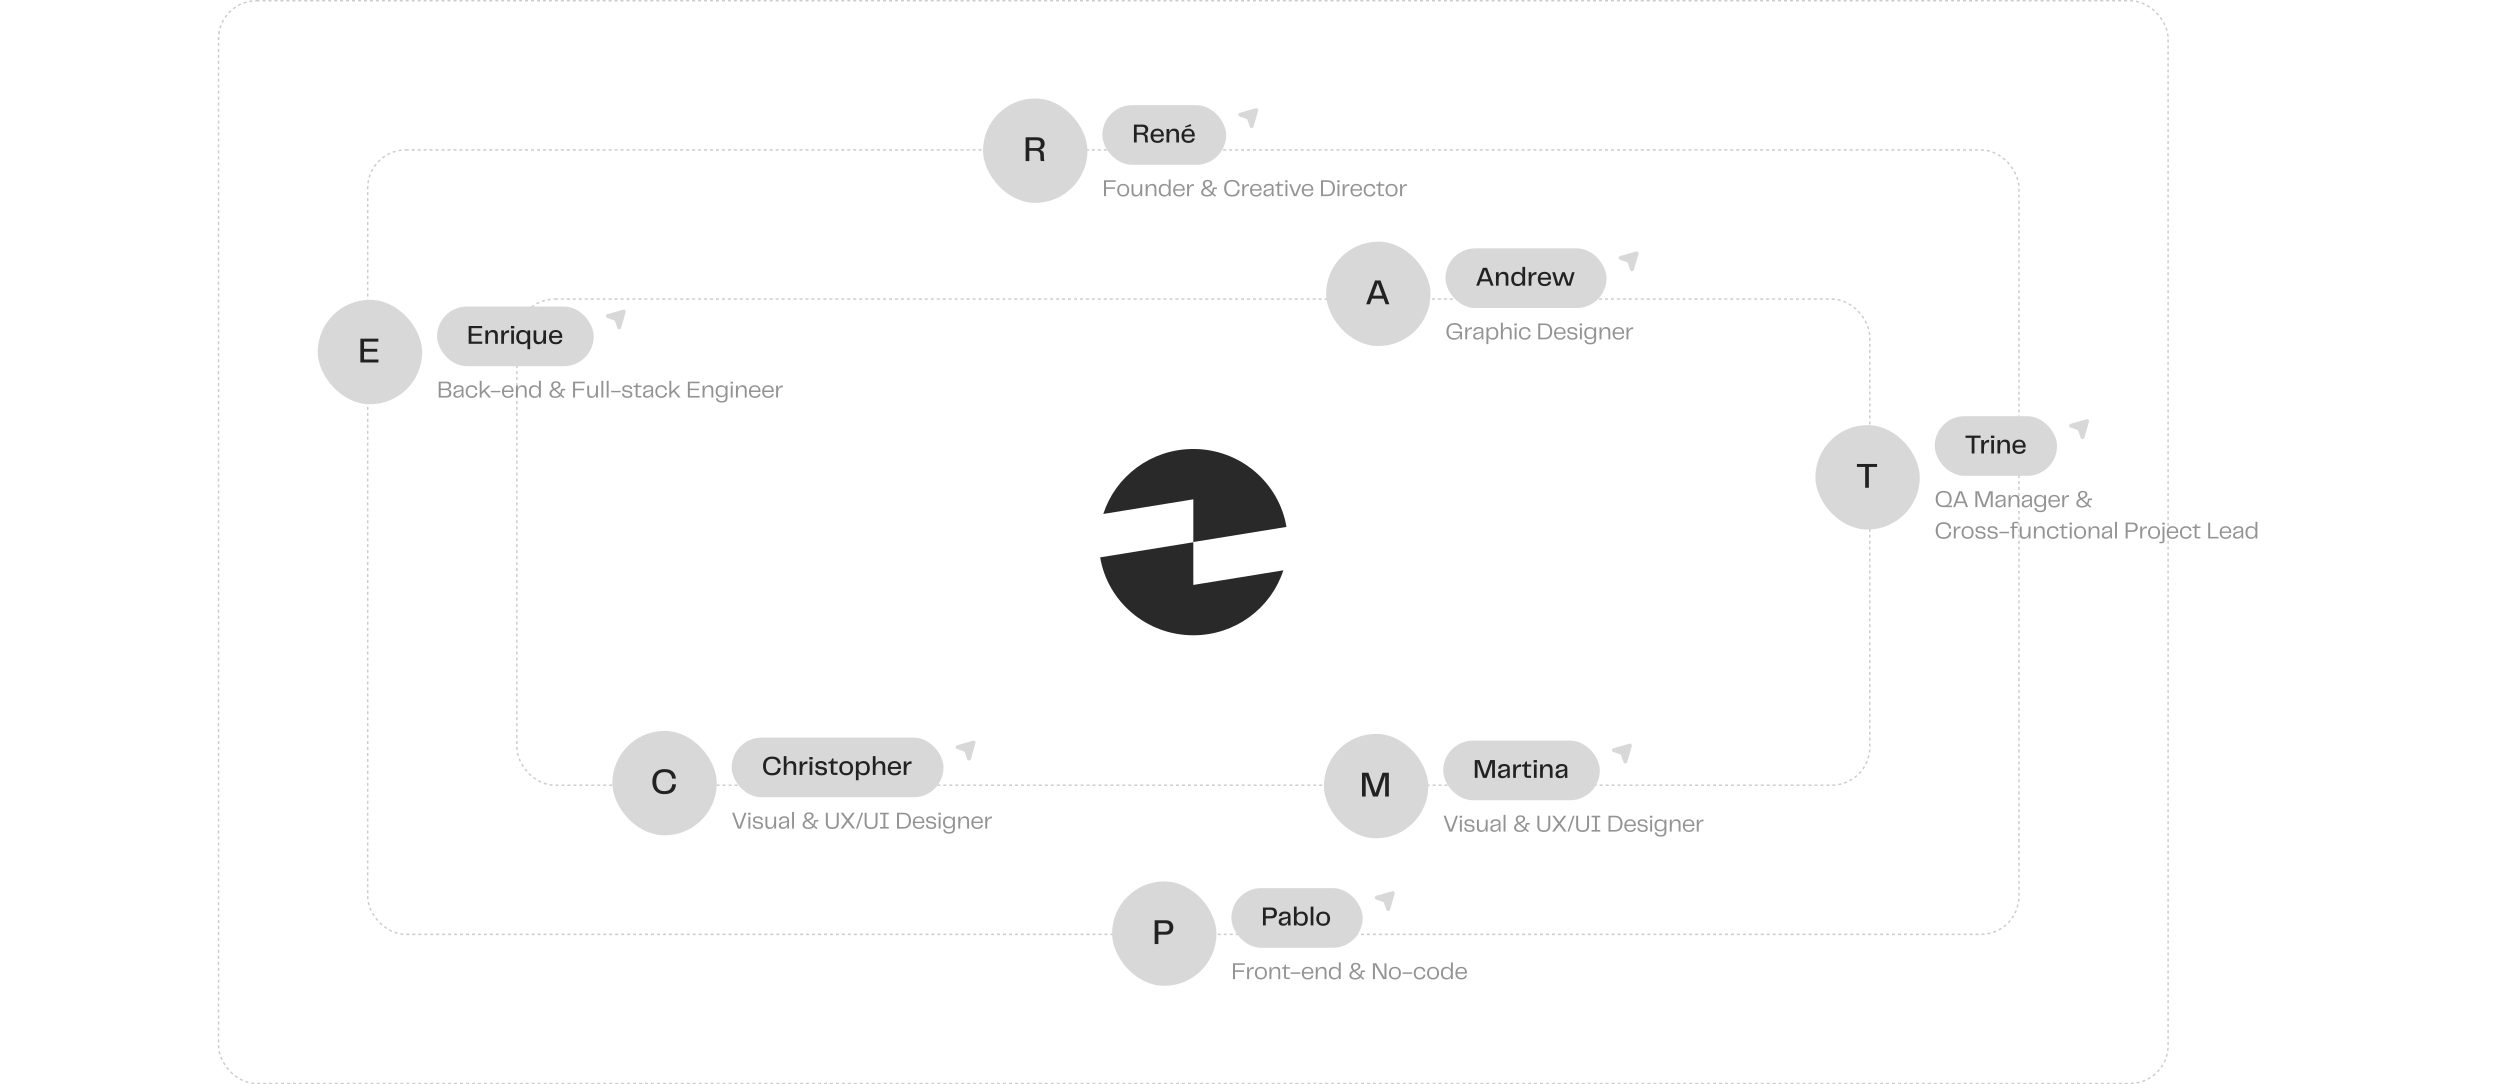<svg width="1676" height="727" viewBox="0 0 1676 727" fill="none" xmlns="http://www.w3.org/2000/svg">
<rect x="146.5" y="0.5" width="1307" height="725.894" rx="25.5" stroke="black" stroke-opacity="0.2" stroke-dasharray="2 2"/>
<rect x="246.5" y="100.5" width="1107" height="525.894" rx="25.5" stroke="black" stroke-opacity="0.2" stroke-dasharray="2 2"/>
<rect x="346.5" y="200.5" width="907" height="325.894" rx="25.5" stroke="black" stroke-opacity="0.2" stroke-dasharray="2 2"/>
<path d="M800 363.376L862.446 353.242C857.506 323.616 831.429 301 800 301C771.702 301 747.755 319.309 739.647 344.556L800 334.757V363.517L737.553 373.652C742.493 403.277 768.57 425.894 800 425.894C828.279 425.894 852.226 407.585 860.352 382.338L800 392.137V363.376Z" fill="#292929"/>
<rect x="659.027" y="66" width="70" height="70" rx="35" fill="#D8D8D8"/>
<path d="M699.827 105.384C699.827 106.28 699.939 107.152 700.163 108H697.739C697.531 107.408 697.427 106.568 697.427 105.48V104.232C697.427 103.128 697.139 102.328 696.563 101.832C696.003 101.336 695.179 101.088 694.091 101.088H690.059V108H687.587V92.04H695.219C696.867 92.04 698.131 92.424 699.011 93.192C699.891 93.96 700.331 95.016 700.331 96.36C700.331 97.416 700.043 98.296 699.467 99C698.891 99.704 698.139 100.176 697.211 100.416C698.107 100.704 698.763 101.096 699.179 101.592C699.611 102.072 699.827 102.832 699.827 103.872V105.384ZM695.051 99.264C696.027 99.264 696.715 99.032 697.115 98.568C697.531 98.104 697.739 97.424 697.739 96.528C697.739 94.864 696.811 94.032 694.955 94.032H690.059V99.264H695.051Z" fill="#222222"/>
<rect x="739.027" y="70.5" width="83" height="40" rx="20" fill="#D8D8D8"/>
<path d="M769.377 93.538C769.377 94.21 769.461 94.864 769.629 95.5H767.811C767.655 95.056 767.577 94.426 767.577 93.61V92.674C767.577 91.846 767.361 91.246 766.929 90.874C766.509 90.502 765.891 90.316 765.075 90.316H762.051V95.5H760.197V83.53H765.921C767.157 83.53 768.105 83.818 768.765 84.394C769.425 84.97 769.755 85.762 769.755 86.77C769.755 87.562 769.539 88.222 769.107 88.75C768.675 89.278 768.111 89.632 767.415 89.812C768.087 90.028 768.579 90.322 768.891 90.694C769.215 91.054 769.377 91.624 769.377 92.404V93.538ZM765.795 88.948C766.527 88.948 767.043 88.774 767.343 88.426C767.655 88.078 767.811 87.568 767.811 86.896C767.811 85.648 767.115 85.024 765.723 85.024H762.051V88.948H765.795ZM775.959 94.456C777.399 94.456 778.269 93.898 778.569 92.782H780.225C780.117 93.574 779.721 94.276 779.037 94.888C778.365 95.488 777.321 95.788 775.905 95.788C774.381 95.788 773.241 95.344 772.485 94.456C771.729 93.568 771.351 92.41 771.351 90.982C771.351 90.082 771.519 89.272 771.855 88.552C772.191 87.832 772.701 87.262 773.385 86.842C774.069 86.422 774.909 86.212 775.905 86.212C776.829 86.212 777.615 86.416 778.263 86.824C778.923 87.22 779.415 87.766 779.739 88.462C780.075 89.158 780.243 89.944 780.243 90.82C780.243 91.12 780.231 91.348 780.207 91.504H773.115C773.187 92.572 773.469 93.334 773.961 93.79C774.453 94.234 775.119 94.456 775.959 94.456ZM775.923 87.544C775.107 87.544 774.465 87.748 773.997 88.156C773.529 88.552 773.241 89.23 773.133 90.19H778.515C778.431 88.426 777.567 87.544 775.923 87.544ZM787.107 86.212C788.271 86.212 789.105 86.518 789.609 87.13C790.125 87.742 790.383 88.66 790.383 89.884V95.5H788.583V90.046C788.583 89.17 788.409 88.564 788.061 88.228C787.713 87.88 787.221 87.706 786.585 87.706C785.673 87.706 784.989 88.024 784.533 88.66C784.077 89.296 783.849 90.31 783.849 91.702V95.5H782.049V86.5H783.849V88.516C784.473 86.98 785.559 86.212 787.107 86.212ZM796.684 94.456C798.124 94.456 798.994 93.898 799.294 92.782H800.95C800.842 93.574 800.446 94.276 799.762 94.888C799.09 95.488 798.046 95.788 796.63 95.788C795.106 95.788 793.966 95.344 793.21 94.456C792.454 93.568 792.076 92.41 792.076 90.982C792.076 90.082 792.244 89.272 792.58 88.552C792.916 87.832 793.426 87.262 794.11 86.842C794.794 86.422 795.634 86.212 796.63 86.212C797.554 86.212 798.34 86.416 798.988 86.824C799.648 87.22 800.14 87.766 800.464 88.462C800.8 89.158 800.968 89.944 800.968 90.82C800.968 91.12 800.956 91.348 800.932 91.504H793.84C793.912 92.572 794.194 93.334 794.686 93.79C795.178 94.234 795.844 94.456 796.684 94.456ZM796.648 87.544C795.832 87.544 795.19 87.748 794.722 88.156C794.254 88.552 793.966 89.23 793.858 90.19H799.24C799.156 88.426 798.292 87.544 796.648 87.544ZM798.16 83.188L798.664 84.484L794.668 85.474L794.38 84.862L798.16 83.188Z" fill="#222222"/>
<mask id="mask0_2300_3902" style="mask-type:luminance" maskUnits="userSpaceOnUse" x="827" y="70" width="19" height="19">
<path d="M845.527 70.5H827.527V88.5H845.527V70.5Z" fill="white"/>
</mask>
<g mask="url(#mask0_2300_3902)">
<path fill-rule="evenodd" clip-rule="evenodd" d="M841.824 72.579C842.814 72.297 843.729 73.212 843.446 74.202L840.392 84.895C840.041 86.124 838.319 86.177 837.893 84.972L836.136 80.004C836.117 79.951 836.075 79.909 836.022 79.89L831.054 78.134C829.849 77.708 829.901 75.986 831.131 75.635L841.824 72.579Z" fill="#D8D8D8"/>
</g>
<path d="M740.115 131.5V120.86H747.971V121.932H741.443V125.58H747.491V126.636H741.443V131.5H740.115ZM753.01 131.756C750.306 131.756 748.978 129.9 748.978 127.484C748.978 125.1 750.306 123.244 753.01 123.244C755.698 123.244 757.026 125.116 757.026 127.484C757.026 129.884 755.698 131.756 753.01 131.756ZM750.274 127.5C750.274 129.74 751.202 130.716 753.01 130.716C754.818 130.716 755.73 129.74 755.73 127.5C755.73 125.244 754.818 124.284 753.01 124.284C751.202 124.284 750.274 125.244 750.274 127.5ZM761.494 131.756C759.478 131.756 758.582 130.7 758.582 128.604V123.5H759.862V128.46C759.862 130.236 760.646 130.7 761.862 130.7C763.526 130.7 764.47 129.212 764.47 126.556V123.5H765.75V131.5H764.47V129.484C763.99 130.892 763.046 131.756 761.494 131.756ZM768.054 131.5V123.5H769.334V125.596C769.83 124.14 770.806 123.244 772.39 123.244C774.406 123.244 775.254 124.332 775.254 126.396V131.5H773.974V126.54C773.974 124.828 773.222 124.316 772.054 124.316C770.278 124.316 769.334 125.692 769.334 128.444V131.5H768.054ZM780.486 123.244C781.958 123.244 782.966 123.884 783.51 125.02V120.3H784.79V131.5H783.51V129.964C782.966 131.1 781.958 131.756 780.486 131.756C777.974 131.756 776.822 129.948 776.822 127.5C776.822 125.036 777.974 123.244 780.486 123.244ZM778.118 127.5C778.118 129.644 778.918 130.716 780.742 130.716C782.438 130.716 783.51 129.756 783.51 127.5C783.51 125.244 782.438 124.284 780.742 124.284C778.918 124.284 778.118 125.34 778.118 127.5ZM790.477 131.756C787.725 131.756 786.509 129.9 786.509 127.484C786.509 125.1 787.821 123.244 790.477 123.244C792.877 123.244 794.237 124.892 794.237 127.228C794.237 127.436 794.237 127.596 794.205 127.788H787.773C787.869 129.98 788.925 130.78 790.525 130.78C792.093 130.78 792.813 130.044 793.053 129.036H794.221C794.061 130.252 793.133 131.756 790.477 131.756ZM787.805 126.828H792.989C792.925 124.988 791.981 124.22 790.493 124.22C788.973 124.22 787.981 124.94 787.805 126.828ZM795.851 131.5V123.5H797.115V125.628C797.595 124.284 798.523 123.388 800.059 123.388H800.347V124.652H799.995C797.627 124.572 797.131 126.3 797.131 128.556V131.5H795.851ZM813.942 126.748C813.878 127.804 813.686 128.716 813.302 129.468L815.238 131.148L814.55 131.9L812.742 130.332C811.974 131.26 810.774 131.772 809.078 131.772C806.95 131.772 805.27 130.796 805.27 128.876C805.27 127.372 806.134 126.524 807.622 125.82C806.918 125.068 806.406 124.252 806.406 123.276C806.406 121.644 807.574 120.588 809.622 120.588C811.574 120.588 812.678 121.596 812.678 123.004C812.678 124.332 811.782 125.084 810.358 125.708L809.43 126.108C809.51 126.188 809.606 126.252 809.686 126.332L812.47 128.748C812.71 128.188 812.838 127.548 812.87 126.812C812.902 126.012 813.366 125.692 813.958 125.692H815.798V126.748H813.942ZM806.566 128.796C806.566 129.996 807.446 130.78 809.174 130.78C810.406 130.78 811.318 130.364 811.942 129.628L808.902 127.004C808.726 126.86 808.566 126.716 808.406 126.572C807.238 127.084 806.566 127.772 806.566 128.796ZM807.702 123.26C807.702 124.14 808.054 124.748 808.63 125.372L809.814 124.844C810.758 124.428 811.398 123.996 811.398 123.1C811.398 122.06 810.79 121.532 809.622 121.532C808.374 121.532 807.702 122.124 807.702 123.26ZM825.98 131.772C822.316 131.772 820.668 129.404 820.668 126.172C820.668 122.972 822.348 120.572 826.012 120.572C829.292 120.572 830.78 122.188 831.052 124.828H829.692C829.468 122.748 828.3 121.676 825.996 121.676C823.324 121.676 822.06 123.196 822.06 126.172C822.06 129.148 823.292 130.668 825.964 130.668C828.38 130.668 829.596 129.42 829.724 127.26H831.084C830.924 129.964 829.404 131.772 825.98 131.772ZM832.82 131.5V123.5H834.084V125.628C834.564 124.284 835.492 123.388 837.028 123.388H837.316V124.652H836.964C834.596 124.572 834.1 126.3 834.1 128.556V131.5H832.82ZM842.008 131.756C839.256 131.756 838.04 129.9 838.04 127.484C838.04 125.1 839.352 123.244 842.008 123.244C844.408 123.244 845.768 124.892 845.768 127.228C845.768 127.436 845.768 127.596 845.736 127.788H839.304C839.4 129.98 840.456 130.78 842.056 130.78C843.624 130.78 844.344 130.044 844.584 129.036H845.752C845.592 130.252 844.664 131.756 842.008 131.756ZM839.336 126.828H844.52C844.456 124.988 843.512 124.22 842.024 124.22C840.504 124.22 839.512 124.94 839.336 126.828ZM849.62 131.708C848.084 131.708 846.98 130.908 846.98 129.388C846.98 128.092 847.668 127.276 849.412 126.988L851.444 126.652C852.276 126.508 852.628 126.284 852.628 125.676C852.628 124.86 852.228 124.236 850.66 124.236C849.108 124.236 848.516 124.972 848.436 126.012H847.156C847.204 124.316 848.42 123.228 850.628 123.228C852.82 123.228 853.796 124.236 853.796 125.676V129.516C853.796 130.092 853.828 130.716 853.892 131.5H852.74C852.66 130.812 852.628 130.22 852.628 129.628C852.324 130.588 851.476 131.708 849.62 131.708ZM848.276 129.34C848.276 130.252 848.932 130.7 849.86 130.7C851.764 130.7 852.628 129.228 852.628 127.708V127.02C852.228 127.308 851.796 127.436 851.188 127.564L849.86 127.836C848.772 128.06 848.276 128.476 848.276 129.34ZM858.266 131.5C856.746 131.5 856.346 130.908 856.346 129.628V124.508H854.81V123.788L856.458 123.388L856.938 121.724H857.626V123.5H860.266V124.508H857.626V130.46H860.154V131.5H858.266ZM861.786 131.5V123.5H863.066V131.5H861.786ZM861.594 122.188V120.86H863.242V122.188H861.594ZM864.281 123.5H865.625L868.313 130.38L871.017 123.5H872.281L869.129 131.5H867.433L864.281 123.5ZM876.68 131.756C873.928 131.756 872.712 129.9 872.712 127.484C872.712 125.1 874.024 123.244 876.68 123.244C879.08 123.244 880.44 124.892 880.44 127.228C880.44 127.436 880.44 127.596 880.408 127.788H873.976C874.072 129.98 875.128 130.78 876.728 130.78C878.296 130.78 879.016 130.044 879.256 129.036H880.424C880.264 130.252 879.336 131.756 876.68 131.756ZM874.008 126.828H879.192C879.128 124.988 878.184 124.22 876.696 124.22C875.176 124.22 874.184 124.94 874.008 126.828ZM885.584 131.5V120.86H890C893.488 120.86 894.96 123.26 894.96 126.156C894.96 129.084 893.488 131.5 890 131.5H885.584ZM886.912 130.428H889.76C892.592 130.428 893.568 128.86 893.568 126.156C893.568 123.452 892.608 121.932 889.76 121.932H886.912V130.428ZM896.661 131.5V123.5H897.941V131.5H896.661ZM896.469 122.188V120.86H898.117V122.188H896.469ZM900.132 131.5V123.5H901.396V125.628C901.876 124.284 902.804 123.388 904.34 123.388H904.628V124.652H904.276C901.908 124.572 901.412 126.3 901.412 128.556V131.5H900.132ZM909.321 131.756C906.569 131.756 905.353 129.9 905.353 127.484C905.353 125.1 906.665 123.244 909.321 123.244C911.721 123.244 913.081 124.892 913.081 127.228C913.081 127.436 913.081 127.596 913.049 127.788H906.617C906.713 129.98 907.769 130.78 909.369 130.78C910.937 130.78 911.657 130.044 911.897 129.036H913.065C912.905 130.252 911.977 131.756 909.321 131.756ZM906.649 126.828H911.833C911.769 124.988 910.825 124.22 909.337 124.22C907.817 124.22 906.825 124.94 906.649 126.828ZM914.212 127.5C914.212 125.052 915.62 123.244 918.212 123.244C920.612 123.244 921.812 124.572 921.94 126.428H920.74C920.548 125.116 919.748 124.284 918.26 124.284C916.564 124.284 915.508 125.196 915.508 127.5C915.508 129.82 916.532 130.716 918.212 130.716C919.828 130.716 920.66 129.804 920.82 128.444H922.036C921.94 130.284 920.644 131.756 918.212 131.756C915.588 131.756 914.212 129.948 914.212 127.5ZM926.001 131.5C924.481 131.5 924.081 130.908 924.081 129.628V124.508H922.545V123.788L924.193 123.388L924.673 121.724H925.361V123.5H928.001V124.508H925.361V130.46H927.889V131.5H926.001ZM932.901 131.756C930.197 131.756 928.869 129.9 928.869 127.484C928.869 125.1 930.197 123.244 932.901 123.244C935.589 123.244 936.917 125.116 936.917 127.484C936.917 129.884 935.589 131.756 932.901 131.756ZM930.165 127.5C930.165 129.74 931.093 130.716 932.901 130.716C934.709 130.716 935.621 129.74 935.621 127.5C935.621 125.244 934.709 124.284 932.901 124.284C931.093 124.284 930.165 125.244 930.165 127.5ZM938.632 131.5V123.5H939.896V125.628C940.376 124.284 941.304 123.388 942.84 123.388H943.128V124.652H942.776C940.408 124.572 939.912 126.3 939.912 128.556V131.5H938.632Z" fill="#939393"/>
<rect x="410.527" y="490" width="70" height="70" rx="35" fill="#D8D8D8"/>
<path d="M445.411 532.408C443.587 532.408 442.075 532.048 440.875 531.328C439.675 530.608 438.787 529.616 438.211 528.352C437.635 527.088 437.347 525.64 437.347 524.008C437.347 522.392 437.635 520.952 438.211 519.688C438.803 518.424 439.707 517.432 440.923 516.712C442.155 515.976 443.675 515.608 445.483 515.608C447.947 515.608 449.787 516.152 451.003 517.24C452.219 518.328 452.923 519.904 453.115 521.968H450.595C450.435 520.56 449.939 519.488 449.107 518.752C448.275 518.016 447.051 517.648 445.435 517.648C443.563 517.648 442.179 518.184 441.283 519.256C440.387 520.312 439.939 521.896 439.939 524.008C439.939 526.12 440.371 527.712 441.235 528.784C442.115 529.84 443.491 530.368 445.363 530.368C447.043 530.368 448.315 529.976 449.179 529.192C450.043 528.392 450.531 527.256 450.643 525.784H453.187C452.899 530.2 450.307 532.408 445.411 532.408Z" fill="#222222"/>
<rect x="490.527" y="494.5" width="142" height="40" rx="20" fill="#D8D8D8"/>
<path d="M517.565 519.806C516.197 519.806 515.063 519.536 514.163 518.996C513.263 518.456 512.597 517.712 512.165 516.764C511.733 515.816 511.517 514.73 511.517 513.506C511.517 512.294 511.733 511.214 512.165 510.266C512.609 509.318 513.287 508.574 514.199 508.034C515.123 507.482 516.263 507.206 517.619 507.206C519.467 507.206 520.847 507.614 521.759 508.43C522.671 509.246 523.199 510.428 523.343 511.976H521.453C521.333 510.92 520.961 510.116 520.337 509.564C519.713 509.012 518.795 508.736 517.583 508.736C516.179 508.736 515.141 509.138 514.469 509.942C513.797 510.734 513.461 511.922 513.461 513.506C513.461 515.09 513.785 516.284 514.433 517.088C515.093 517.88 516.125 518.276 517.529 518.276C518.789 518.276 519.743 517.982 520.391 517.394C521.039 516.794 521.405 515.942 521.489 514.838H523.397C523.181 518.15 521.237 519.806 517.565 519.806ZM530.486 510.212C531.65 510.212 532.484 510.518 532.988 511.13C533.504 511.742 533.762 512.66 533.762 513.884V519.5H531.962V514.046C531.962 513.17 531.788 512.564 531.44 512.228C531.092 511.88 530.6 511.706 529.964 511.706C529.052 511.706 528.368 512.024 527.912 512.66C527.456 513.296 527.228 514.31 527.228 515.702V519.5H525.428V506.9H527.228V512.516C527.852 510.98 528.938 510.212 530.486 510.212ZM541.318 510.356V512.102H540.868C539.728 512.102 538.942 512.432 538.51 513.092C538.09 513.74 537.88 514.73 537.88 516.062V519.5H536.08V510.5H537.862V512.678C538.486 511.13 539.548 510.356 541.048 510.356H541.318ZM544.578 519.5H542.778V510.5H544.578V519.5ZM544.812 509.15H542.544V507.53H544.812V509.15ZM548.128 516.494C548.164 517.082 548.392 517.556 548.812 517.916C549.232 518.276 549.856 518.456 550.684 518.456C551.44 518.456 551.962 518.342 552.25 518.114C552.538 517.874 552.682 517.526 552.682 517.07C552.682 516.698 552.568 516.41 552.34 516.206C552.124 515.99 551.782 515.846 551.314 515.774L549.082 515.432C548.302 515.312 547.702 515.042 547.282 514.622C546.874 514.202 546.67 513.65 546.67 512.966C546.67 512.102 547 511.424 547.66 510.932C548.32 510.44 549.238 510.194 550.414 510.194C551.554 510.194 552.472 510.458 553.168 510.986C553.864 511.502 554.242 512.192 554.302 513.056H552.502C552.454 512.612 552.25 512.246 551.89 511.958C551.53 511.67 551.02 511.526 550.36 511.526C549.7 511.526 549.208 511.646 548.884 511.886C548.572 512.114 548.416 512.42 548.416 512.804C548.416 513.104 548.506 513.35 548.686 513.542C548.878 513.734 549.202 513.866 549.658 513.938L551.602 514.226C552.658 514.382 553.396 514.694 553.816 515.162C554.236 515.618 554.446 516.224 554.446 516.98C554.446 517.916 554.134 518.618 553.51 519.086C552.886 519.554 551.926 519.788 550.63 519.788C549.214 519.788 548.164 519.488 547.48 518.888C546.796 518.276 546.454 517.478 546.454 516.494H548.128ZM559.681 519.5C558.961 519.5 558.403 519.41 558.007 519.23C557.623 519.038 557.353 518.756 557.197 518.384C557.041 518 556.963 517.49 556.963 516.854V511.886H555.253V510.95L557.125 510.302L557.863 508.466H558.763V510.5H561.643V511.886H558.763V518.06H561.463V519.5H559.681ZM567.275 519.788C566.267 519.788 565.415 519.578 564.719 519.158C564.023 518.738 563.501 518.168 563.153 517.448C562.805 516.716 562.631 515.894 562.631 514.982C562.631 514.082 562.805 513.272 563.153 512.552C563.501 511.832 564.023 511.262 564.719 510.842C565.415 510.422 566.267 510.212 567.275 510.212C568.283 510.212 569.135 510.422 569.831 510.842C570.527 511.262 571.049 511.838 571.397 512.57C571.745 513.29 571.919 514.094 571.919 514.982C571.919 515.882 571.745 516.698 571.397 517.43C571.049 518.15 570.527 518.726 569.831 519.158C569.135 519.578 568.283 519.788 567.275 519.788ZM564.449 515C564.449 516.188 564.671 517.046 565.115 517.574C565.571 518.09 566.291 518.348 567.275 518.348C568.259 518.348 568.973 518.09 569.417 517.574C569.873 517.046 570.101 516.188 570.101 515C570.101 513.812 569.873 512.96 569.417 512.444C568.973 511.916 568.259 511.652 567.275 511.652C566.291 511.652 565.571 511.916 565.115 512.444C564.671 512.96 564.449 513.812 564.449 515ZM578.932 510.212C580.312 510.212 581.356 510.662 582.064 511.562C582.772 512.45 583.126 513.596 583.126 515C583.126 516.404 582.772 517.556 582.064 518.456C581.356 519.344 580.312 519.788 578.932 519.788C577.348 519.788 576.238 519.176 575.602 517.952V523.1H573.802V510.5H575.602V512.048C576.238 510.824 577.348 510.212 578.932 510.212ZM578.554 518.348C579.538 518.348 580.24 518.078 580.66 517.538C581.092 516.986 581.308 516.14 581.308 515C581.308 513.86 581.092 513.02 580.66 512.48C580.24 511.928 579.538 511.652 578.554 511.652C576.586 511.652 575.602 512.768 575.602 515C575.602 517.232 576.586 518.348 578.554 518.348ZM590.199 510.212C591.363 510.212 592.197 510.518 592.701 511.13C593.217 511.742 593.475 512.66 593.475 513.884V519.5H591.675V514.046C591.675 513.17 591.501 512.564 591.153 512.228C590.805 511.88 590.313 511.706 589.677 511.706C588.765 511.706 588.081 512.024 587.625 512.66C587.169 513.296 586.941 514.31 586.941 515.702V519.5H585.141V506.9H586.941V512.516C587.565 510.98 588.651 510.212 590.199 510.212ZM599.776 518.456C601.216 518.456 602.086 517.898 602.386 516.782H604.042C603.934 517.574 603.538 518.276 602.854 518.888C602.182 519.488 601.138 519.788 599.722 519.788C598.198 519.788 597.058 519.344 596.302 518.456C595.546 517.568 595.168 516.41 595.168 514.982C595.168 514.082 595.336 513.272 595.672 512.552C596.008 511.832 596.518 511.262 597.202 510.842C597.886 510.422 598.726 510.212 599.722 510.212C600.646 510.212 601.432 510.416 602.08 510.824C602.74 511.22 603.232 511.766 603.556 512.462C603.892 513.158 604.06 513.944 604.06 514.82C604.06 515.12 604.048 515.348 604.024 515.504H596.932C597.004 516.572 597.286 517.334 597.778 517.79C598.27 518.234 598.936 518.456 599.776 518.456ZM599.74 511.544C598.924 511.544 598.282 511.748 597.814 512.156C597.346 512.552 597.058 513.23 596.95 514.19H602.332C602.248 512.426 601.384 511.544 599.74 511.544ZM611.103 510.356V512.102H610.653C609.513 512.102 608.727 512.432 608.295 513.092C607.875 513.74 607.665 514.73 607.665 516.062V519.5H605.865V510.5H607.647V512.678C608.271 511.13 609.333 510.356 610.833 510.356H611.103Z" fill="#222222"/>
<mask id="mask1_2300_3902" style="mask-type:luminance" maskUnits="userSpaceOnUse" x="638" y="494" width="19" height="19">
<path d="M656.027 494.5H638.027V512.5H656.027V494.5Z" fill="white"/>
</mask>
<g mask="url(#mask1_2300_3902)">
<path fill-rule="evenodd" clip-rule="evenodd" d="M652.324 496.579C653.314 496.297 654.229 497.212 653.946 498.202L650.892 508.895C650.541 510.124 648.819 510.177 648.393 508.972L646.636 504.004C646.617 503.951 646.575 503.909 646.522 503.89L641.554 502.134C640.349 501.708 640.401 499.986 641.631 499.635L652.324 496.579Z" fill="#D8D8D8"/>
</g>
<path d="M494.671 555.5L490.815 544.86H492.207L495.183 553.068C495.359 553.532 495.519 554.012 495.647 554.476C495.775 554.012 495.935 553.532 496.095 553.068L499.087 544.86H500.431L496.591 555.5H494.671ZM501.724 555.5V547.5H503.004V555.5H501.724ZM501.532 546.188V544.86H503.18V546.188H501.532ZM505.787 552.828C505.867 553.916 506.491 554.78 508.331 554.78C509.739 554.78 510.299 554.284 510.299 553.388C510.299 552.62 509.851 552.204 508.843 552.06L506.987 551.788C505.579 551.596 504.811 550.86 504.811 549.628C504.811 548.14 505.979 547.228 508.011 547.228C510.091 547.228 511.291 548.284 511.403 549.788H510.139C510.059 548.956 509.435 548.204 507.979 548.204C506.619 548.204 506.059 548.748 506.059 549.532C506.059 550.092 506.331 550.572 507.339 550.716L509.051 550.956C510.875 551.228 511.547 552.012 511.547 553.324C511.547 554.956 510.427 555.756 508.299 555.756C505.675 555.756 504.635 554.508 504.603 552.828H505.787ZM516.056 555.756C514.04 555.756 513.144 554.7 513.144 552.604V547.5H514.424V552.46C514.424 554.236 515.208 554.7 516.424 554.7C518.088 554.7 519.032 553.212 519.032 550.556V547.5H520.312V555.5H519.032V553.484C518.552 554.892 517.608 555.756 516.056 555.756ZM524.745 555.708C523.209 555.708 522.105 554.908 522.105 553.388C522.105 552.092 522.793 551.276 524.537 550.988L526.569 550.652C527.401 550.508 527.753 550.284 527.753 549.676C527.753 548.86 527.353 548.236 525.785 548.236C524.233 548.236 523.641 548.972 523.561 550.012H522.281C522.329 548.316 523.545 547.228 525.753 547.228C527.945 547.228 528.921 548.236 528.921 549.676V553.516C528.921 554.092 528.953 554.716 529.017 555.5H527.865C527.785 554.812 527.753 554.22 527.753 553.628C527.449 554.588 526.601 555.708 524.745 555.708ZM523.401 553.34C523.401 554.252 524.057 554.7 524.985 554.7C526.889 554.7 527.753 553.228 527.753 551.708V551.02C527.353 551.308 526.921 551.436 526.313 551.564L524.985 551.836C523.897 552.06 523.401 552.476 523.401 553.34ZM531.007 555.5V544.3H532.287V555.5H531.007ZM546.707 550.748C546.643 551.804 546.451 552.716 546.067 553.468L548.003 555.148L547.315 555.9L545.507 554.332C544.739 555.26 543.539 555.772 541.843 555.772C539.715 555.772 538.035 554.796 538.035 552.876C538.035 551.372 538.899 550.524 540.387 549.82C539.683 549.068 539.171 548.252 539.171 547.276C539.171 545.644 540.339 544.588 542.387 544.588C544.339 544.588 545.443 545.596 545.443 547.004C545.443 548.332 544.547 549.084 543.123 549.708L542.195 550.108C542.275 550.188 542.371 550.252 542.451 550.332L545.235 552.748C545.475 552.188 545.603 551.548 545.635 550.812C545.667 550.012 546.131 549.692 546.723 549.692H548.563V550.748H546.707ZM539.331 552.796C539.331 553.996 540.211 554.78 541.939 554.78C543.171 554.78 544.083 554.364 544.707 553.628L541.667 551.004C541.491 550.86 541.331 550.716 541.171 550.572C540.003 551.084 539.331 551.772 539.331 552.796ZM540.467 547.26C540.467 548.14 540.819 548.748 541.395 549.372L542.579 548.844C543.523 548.428 544.163 547.996 544.163 547.1C544.163 546.06 543.555 545.532 542.387 545.532C541.139 545.532 540.467 546.124 540.467 547.26ZM553.657 551.692V544.86H554.985V551.532C554.985 553.964 555.993 554.652 557.977 554.652C559.961 554.652 560.969 553.964 560.969 551.532V544.86H562.297V551.692C562.297 554.284 560.937 555.756 557.977 555.756C555.017 555.756 553.657 554.3 553.657 551.692ZM571.538 555.5L568.306 551.164L565.138 555.5H563.522L567.506 550.092L563.602 544.86H565.218L568.386 549.068L571.474 544.86H573.042L569.17 550.124L573.202 555.5H571.538ZM573.844 555.5L577.476 544.86H578.612L574.98 555.5H573.844ZM579.657 551.692V544.86H580.985V551.532C580.985 553.964 581.993 554.652 583.977 554.652C585.961 554.652 586.969 553.964 586.969 551.532V544.86H588.297V551.692C588.297 554.284 586.937 555.756 583.977 555.756C581.017 555.756 579.657 554.3 579.657 551.692ZM589.985 555.5V554.428H592.241V545.932H589.985V544.86H595.825V545.932H593.569V554.428H595.825V555.5H589.985ZM601.35 555.5V544.86H605.766C609.254 544.86 610.726 547.26 610.726 550.156C610.726 553.084 609.254 555.5 605.766 555.5H601.35ZM602.678 554.428H605.526C608.358 554.428 609.334 552.86 609.334 550.156C609.334 547.452 608.374 545.932 605.526 545.932H602.678V554.428ZM615.915 555.756C613.163 555.756 611.947 553.9 611.947 551.484C611.947 549.1 613.259 547.244 615.915 547.244C618.315 547.244 619.675 548.892 619.675 551.228C619.675 551.436 619.675 551.596 619.643 551.788H613.211C613.307 553.98 614.363 554.78 615.963 554.78C617.531 554.78 618.251 554.044 618.491 553.036H619.659C619.499 554.252 618.571 555.756 615.915 555.756ZM613.243 550.828H618.427C618.363 548.988 617.419 548.22 615.931 548.22C614.411 548.22 613.419 548.94 613.243 550.828ZM621.881 552.828C621.961 553.916 622.585 554.78 624.425 554.78C625.833 554.78 626.393 554.284 626.393 553.388C626.393 552.62 625.945 552.204 624.937 552.06L623.081 551.788C621.673 551.596 620.905 550.86 620.905 549.628C620.905 548.14 622.073 547.228 624.105 547.228C626.185 547.228 627.385 548.284 627.497 549.788H626.233C626.153 548.956 625.529 548.204 624.073 548.204C622.713 548.204 622.153 548.748 622.153 549.532C622.153 550.092 622.425 550.572 623.433 550.716L625.145 550.956C626.969 551.228 627.641 552.012 627.641 553.324C627.641 554.956 626.521 555.756 624.393 555.756C621.769 555.756 620.729 554.508 620.697 552.828H621.881ZM629.286 555.5V547.5H630.566V555.5H629.286ZM629.094 546.188V544.86H630.742V546.188H629.094ZM636.197 558.876C633.813 558.876 632.533 557.836 632.389 556.012H633.653C633.749 557.068 634.421 557.868 636.197 557.868C638.085 557.868 638.869 557.212 638.869 555.5V553.756C638.341 554.796 637.349 555.324 635.893 555.324C633.381 555.324 632.197 553.756 632.197 551.292C632.197 548.844 633.381 547.276 635.893 547.276C637.349 547.276 638.341 547.868 638.869 548.908V547.5H640.149V555.516C640.149 557.644 639.109 558.876 636.197 558.876ZM633.493 551.292C633.493 553.452 634.357 554.316 636.181 554.316C637.893 554.316 638.869 553.468 638.869 551.292C638.869 549.132 637.893 548.284 636.181 548.284C634.357 548.284 633.493 549.132 633.493 551.292ZM642.445 555.5V547.5H643.725V549.596C644.221 548.14 645.197 547.244 646.781 547.244C648.797 547.244 649.645 548.332 649.645 550.396V555.5H648.365V550.54C648.365 548.828 647.613 548.316 646.445 548.316C644.669 548.316 643.725 549.692 643.725 552.444V555.5H642.445ZM655.149 555.756C652.397 555.756 651.181 553.9 651.181 551.484C651.181 549.1 652.493 547.244 655.149 547.244C657.549 547.244 658.909 548.892 658.909 551.228C658.909 551.436 658.909 551.596 658.877 551.788H652.445C652.541 553.98 653.597 554.78 655.197 554.78C656.765 554.78 657.485 554.044 657.725 553.036H658.893C658.733 554.252 657.805 555.756 655.149 555.756ZM652.477 550.828H657.661C657.597 548.988 656.653 548.22 655.165 548.22C653.645 548.22 652.653 548.94 652.477 550.828ZM660.523 555.5V547.5H661.787V549.628C662.267 548.284 663.195 547.388 664.731 547.388H665.019V548.652H664.667C662.299 548.572 661.803 550.3 661.803 552.556V555.5H660.523Z" fill="#939393"/>
<rect x="887.527" y="492" width="70" height="70" rx="35" fill="#D8D8D8"/>
<path d="M931.087 518.04V534H928.615V519.96L923.719 534H920.455L915.559 519.96V534H913.087V518.04H917.383L922.111 531.6L926.839 518.04H931.087Z" fill="#222222"/>
<rect x="967.527" y="496.5" width="105" height="40" rx="20" fill="#D8D8D8"/>
<path d="M1002.2 509.53V521.5H1000.34V510.97L996.671 521.5H994.223L990.551 510.97V521.5H988.697V509.53H991.919L995.465 519.7L999.011 509.53H1002.2ZM1007.22 521.734C1006.3 521.734 1005.56 521.5 1005.02 521.032C1004.5 520.564 1004.23 519.916 1004.23 519.088C1004.23 518.344 1004.44 517.75 1004.86 517.306C1005.29 516.85 1006 516.538 1006.97 516.37L1009.22 515.992C1009.66 515.92 1009.98 515.806 1010.17 515.65C1010.38 515.494 1010.48 515.26 1010.48 514.948C1010.48 514.504 1010.33 514.168 1010.03 513.94C1009.74 513.7 1009.23 513.58 1008.5 513.58C1007.77 513.58 1007.21 513.724 1006.84 514.012C1006.48 514.3 1006.28 514.732 1006.23 515.308H1004.43C1004.44 514.336 1004.8 513.574 1005.49 513.022C1006.19 512.47 1007.17 512.194 1008.43 512.194C1009.64 512.194 1010.56 512.446 1011.18 512.95C1011.82 513.454 1012.13 514.132 1012.13 514.984V519.448C1012.13 520.108 1012.16 520.792 1012.22 521.5H1010.59C1010.51 520.792 1010.48 520.114 1010.48 519.466C1010.27 520.114 1009.9 520.654 1009.36 521.086C1008.82 521.518 1008.11 521.734 1007.22 521.734ZM1007.6 520.348C1008.51 520.348 1009.22 520.048 1009.72 519.448C1010.23 518.836 1010.48 518.062 1010.48 517.126V516.586C1010.26 516.742 1010.03 516.868 1009.78 516.964C1009.52 517.048 1009.22 517.132 1008.88 517.216L1007.63 517.504C1007.07 517.636 1006.66 517.822 1006.41 518.062C1006.16 518.29 1006.03 518.608 1006.03 519.016C1006.03 519.436 1006.17 519.766 1006.45 520.006C1006.73 520.234 1007.12 520.348 1007.6 520.348ZM1019.69 512.356V514.102H1019.24C1018.1 514.102 1017.31 514.432 1016.88 515.092C1016.46 515.74 1016.25 516.73 1016.25 518.062V521.5H1014.45V512.5H1016.23V514.678C1016.86 513.13 1017.92 512.356 1019.42 512.356H1019.69ZM1024.62 521.5C1023.9 521.5 1023.34 521.41 1022.95 521.23C1022.56 521.038 1022.29 520.756 1022.14 520.384C1021.98 520 1021.9 519.49 1021.9 518.854V513.886H1020.19V512.95L1022.07 512.302L1022.8 510.466H1023.7V512.5H1026.58V513.886H1023.7V520.06H1026.4V521.5H1024.62ZM1030.16 521.5H1028.36V512.5H1030.16V521.5ZM1030.39 511.15H1028.12V509.53H1030.39V511.15ZM1037.56 512.212C1038.73 512.212 1039.56 512.518 1040.06 513.13C1040.58 513.742 1040.84 514.66 1040.84 515.884V521.5H1039.04V516.046C1039.04 515.17 1038.86 514.564 1038.52 514.228C1038.17 513.88 1037.68 513.706 1037.04 513.706C1036.13 513.706 1035.44 514.024 1034.99 514.66C1034.53 515.296 1034.3 516.31 1034.3 517.702V521.5H1032.5V512.5H1034.3V514.516C1034.93 512.98 1036.01 512.212 1037.56 512.212ZM1045.8 521.734C1044.88 521.734 1044.15 521.5 1043.61 521.032C1043.08 520.564 1042.82 519.916 1042.82 519.088C1042.82 518.344 1043.03 517.75 1043.45 517.306C1043.88 516.85 1044.58 516.538 1045.55 516.37L1047.8 515.992C1048.25 515.92 1048.56 515.806 1048.76 515.65C1048.96 515.494 1049.06 515.26 1049.06 514.948C1049.06 514.504 1048.91 514.168 1048.61 513.94C1048.32 513.7 1047.81 513.58 1047.08 513.58C1046.35 513.58 1045.8 513.724 1045.43 514.012C1045.07 514.3 1044.86 514.732 1044.81 515.308H1043.01C1043.03 514.336 1043.38 513.574 1044.08 513.022C1044.77 512.47 1045.75 512.194 1047.01 512.194C1048.22 512.194 1049.14 512.446 1049.76 512.95C1050.4 513.454 1050.72 514.132 1050.72 514.984V519.448C1050.72 520.108 1050.75 520.792 1050.81 521.5H1049.17C1049.1 520.792 1049.06 520.114 1049.06 519.466C1048.86 520.114 1048.49 520.654 1047.95 521.086C1047.41 521.518 1046.69 521.734 1045.8 521.734ZM1046.18 520.348C1047.09 520.348 1047.8 520.048 1048.31 519.448C1048.81 518.836 1049.06 518.062 1049.06 517.126V516.586C1048.85 516.742 1048.61 516.868 1048.36 516.964C1048.11 517.048 1047.81 517.132 1047.46 517.216L1046.22 517.504C1045.65 517.636 1045.25 517.822 1044.99 518.062C1044.74 518.29 1044.62 518.608 1044.62 519.016C1044.62 519.436 1044.75 519.766 1045.03 520.006C1045.32 520.234 1045.7 520.348 1046.18 520.348Z" fill="#222222"/>
<mask id="mask2_2300_3902" style="mask-type:luminance" maskUnits="userSpaceOnUse" x="1078" y="496" width="19" height="19">
<path d="M1096.03 496.5H1078.03V514.5H1096.03V496.5Z" fill="white"/>
</mask>
<g mask="url(#mask2_2300_3902)">
<path fill-rule="evenodd" clip-rule="evenodd" d="M1092.32 498.579C1093.31 498.297 1094.23 499.212 1093.95 500.202L1090.89 510.895C1090.54 512.124 1088.82 512.177 1088.39 510.972L1086.64 506.004C1086.62 505.951 1086.58 505.909 1086.52 505.89L1081.55 504.134C1080.35 503.708 1080.4 501.986 1081.63 501.635L1092.32 498.579Z" fill="#D8D8D8"/>
</g>
<path d="M971.671 557.5L967.815 546.86H969.207L972.183 555.068C972.359 555.532 972.519 556.012 972.647 556.476C972.775 556.012 972.935 555.532 973.095 555.068L976.087 546.86H977.431L973.591 557.5H971.671ZM978.724 557.5V549.5H980.004V557.5H978.724ZM978.532 548.188V546.86H980.18V548.188H978.532ZM982.787 554.828C982.867 555.916 983.491 556.78 985.331 556.78C986.739 556.78 987.299 556.284 987.299 555.388C987.299 554.62 986.851 554.204 985.843 554.06L983.987 553.788C982.579 553.596 981.811 552.86 981.811 551.628C981.811 550.14 982.979 549.228 985.011 549.228C987.091 549.228 988.291 550.284 988.403 551.788H987.139C987.059 550.956 986.435 550.204 984.979 550.204C983.619 550.204 983.059 550.748 983.059 551.532C983.059 552.092 983.331 552.572 984.339 552.716L986.051 552.956C987.875 553.228 988.547 554.012 988.547 555.324C988.547 556.956 987.427 557.756 985.299 557.756C982.675 557.756 981.635 556.508 981.603 554.828H982.787ZM993.056 557.756C991.04 557.756 990.144 556.7 990.144 554.604V549.5H991.424V554.46C991.424 556.236 992.208 556.7 993.424 556.7C995.088 556.7 996.032 555.212 996.032 552.556V549.5H997.312V557.5H996.032V555.484C995.552 556.892 994.608 557.756 993.056 557.756ZM1001.74 557.708C1000.21 557.708 999.105 556.908 999.105 555.388C999.105 554.092 999.793 553.276 1001.54 552.988L1003.57 552.652C1004.4 552.508 1004.75 552.284 1004.75 551.676C1004.75 550.86 1004.35 550.236 1002.78 550.236C1001.23 550.236 1000.64 550.972 1000.56 552.012H999.281C999.329 550.316 1000.54 549.228 1002.75 549.228C1004.94 549.228 1005.92 550.236 1005.92 551.676V555.516C1005.92 556.092 1005.95 556.716 1006.02 557.5H1004.86C1004.78 556.812 1004.75 556.22 1004.75 555.628C1004.45 556.588 1003.6 557.708 1001.74 557.708ZM1000.4 555.34C1000.4 556.252 1001.06 556.7 1001.98 556.7C1003.89 556.7 1004.75 555.228 1004.75 553.708V553.02C1004.35 553.308 1003.92 553.436 1003.31 553.564L1001.98 553.836C1000.9 554.06 1000.4 554.476 1000.4 555.34ZM1008.01 557.5V546.3H1009.29V557.5H1008.01ZM1023.71 552.748C1023.64 553.804 1023.45 554.716 1023.07 555.468L1025 557.148L1024.32 557.9L1022.51 556.332C1021.74 557.26 1020.54 557.772 1018.84 557.772C1016.72 557.772 1015.04 556.796 1015.04 554.876C1015.04 553.372 1015.9 552.524 1017.39 551.82C1016.68 551.068 1016.17 550.252 1016.17 549.276C1016.17 547.644 1017.34 546.588 1019.39 546.588C1021.34 546.588 1022.44 547.596 1022.44 549.004C1022.44 550.332 1021.55 551.084 1020.12 551.708L1019.2 552.108C1019.28 552.188 1019.37 552.252 1019.45 552.332L1022.24 554.748C1022.48 554.188 1022.6 553.548 1022.64 552.812C1022.67 552.012 1023.13 551.692 1023.72 551.692H1025.56V552.748H1023.71ZM1016.33 554.796C1016.33 555.996 1017.21 556.78 1018.94 556.78C1020.17 556.78 1021.08 556.364 1021.71 555.628L1018.67 553.004C1018.49 552.86 1018.33 552.716 1018.17 552.572C1017 553.084 1016.33 553.772 1016.33 554.796ZM1017.47 549.26C1017.47 550.14 1017.82 550.748 1018.4 551.372L1019.58 550.844C1020.52 550.428 1021.16 549.996 1021.16 549.1C1021.16 548.06 1020.56 547.532 1019.39 547.532C1018.14 547.532 1017.47 548.124 1017.47 549.26ZM1030.66 553.692V546.86H1031.99V553.532C1031.99 555.964 1032.99 556.652 1034.98 556.652C1036.96 556.652 1037.97 555.964 1037.97 553.532V546.86H1039.3V553.692C1039.3 556.284 1037.94 557.756 1034.98 557.756C1032.02 557.756 1030.66 556.3 1030.66 553.692ZM1048.54 557.5L1045.31 553.164L1042.14 557.5H1040.52L1044.51 552.092L1040.6 546.86H1042.22L1045.39 551.068L1048.47 546.86H1050.04L1046.17 552.124L1050.2 557.5H1048.54ZM1050.84 557.5L1054.48 546.86H1055.61L1051.98 557.5H1050.84ZM1056.66 553.692V546.86H1057.99V553.532C1057.99 555.964 1058.99 556.652 1060.98 556.652C1062.96 556.652 1063.97 555.964 1063.97 553.532V546.86H1065.3V553.692C1065.3 556.284 1063.94 557.756 1060.98 557.756C1058.02 557.756 1056.66 556.3 1056.66 553.692ZM1066.98 557.5V556.428H1069.24V547.932H1066.98V546.86H1072.82V547.932H1070.57V556.428H1072.82V557.5H1066.98ZM1078.35 557.5V546.86H1082.77C1086.25 546.86 1087.73 549.26 1087.73 552.156C1087.73 555.084 1086.25 557.5 1082.77 557.5H1078.35ZM1079.68 556.428H1082.53C1085.36 556.428 1086.33 554.86 1086.33 552.156C1086.33 549.452 1085.37 547.932 1082.53 547.932H1079.68V556.428ZM1092.91 557.756C1090.16 557.756 1088.95 555.9 1088.95 553.484C1088.95 551.1 1090.26 549.244 1092.91 549.244C1095.31 549.244 1096.67 550.892 1096.67 553.228C1096.67 553.436 1096.67 553.596 1096.64 553.788H1090.21C1090.31 555.98 1091.36 556.78 1092.96 556.78C1094.53 556.78 1095.25 556.044 1095.49 555.036H1096.66C1096.5 556.252 1095.57 557.756 1092.91 557.756ZM1090.24 552.828H1095.43C1095.36 550.988 1094.42 550.22 1092.93 550.22C1091.41 550.22 1090.42 550.94 1090.24 552.828ZM1098.88 554.828C1098.96 555.916 1099.58 556.78 1101.42 556.78C1102.83 556.78 1103.39 556.284 1103.39 555.388C1103.39 554.62 1102.94 554.204 1101.94 554.06L1100.08 553.788C1098.67 553.596 1097.9 552.86 1097.9 551.628C1097.9 550.14 1099.07 549.228 1101.1 549.228C1103.18 549.228 1104.38 550.284 1104.5 551.788H1103.23C1103.15 550.956 1102.53 550.204 1101.07 550.204C1099.71 550.204 1099.15 550.748 1099.15 551.532C1099.15 552.092 1099.42 552.572 1100.43 552.716L1102.14 552.956C1103.97 553.228 1104.64 554.012 1104.64 555.324C1104.64 556.956 1103.52 557.756 1101.39 557.756C1098.77 557.756 1097.73 556.508 1097.7 554.828H1098.88ZM1106.29 557.5V549.5H1107.57V557.5H1106.29ZM1106.09 548.188V546.86H1107.74V548.188H1106.09ZM1113.2 560.876C1110.81 560.876 1109.53 559.836 1109.39 558.012H1110.65C1110.75 559.068 1111.42 559.868 1113.2 559.868C1115.09 559.868 1115.87 559.212 1115.87 557.5V555.756C1115.34 556.796 1114.35 557.324 1112.89 557.324C1110.38 557.324 1109.2 555.756 1109.2 553.292C1109.2 550.844 1110.38 549.276 1112.89 549.276C1114.35 549.276 1115.34 549.868 1115.87 550.908V549.5H1117.15V557.516C1117.15 559.644 1116.11 560.876 1113.2 560.876ZM1110.49 553.292C1110.49 555.452 1111.36 556.316 1113.18 556.316C1114.89 556.316 1115.87 555.468 1115.87 553.292C1115.87 551.132 1114.89 550.284 1113.18 550.284C1111.36 550.284 1110.49 551.132 1110.49 553.292ZM1119.44 557.5V549.5H1120.72V551.596C1121.22 550.14 1122.2 549.244 1123.78 549.244C1125.8 549.244 1126.64 550.332 1126.64 552.396V557.5H1125.36V552.54C1125.36 550.828 1124.61 550.316 1123.44 550.316C1121.67 550.316 1120.72 551.692 1120.72 554.444V557.5H1119.44ZM1132.15 557.756C1129.4 557.756 1128.18 555.9 1128.18 553.484C1128.18 551.1 1129.49 549.244 1132.15 549.244C1134.55 549.244 1135.91 550.892 1135.91 553.228C1135.91 553.436 1135.91 553.596 1135.88 553.788H1129.45C1129.54 555.98 1130.6 556.78 1132.2 556.78C1133.77 556.78 1134.49 556.044 1134.73 555.036H1135.89C1135.73 556.252 1134.81 557.756 1132.15 557.756ZM1129.48 552.828H1134.66C1134.6 550.988 1133.65 550.22 1132.17 550.22C1130.65 550.22 1129.65 550.94 1129.48 552.828ZM1137.52 557.5V549.5H1138.79V551.628C1139.27 550.284 1140.2 549.388 1141.73 549.388H1142.02V550.652H1141.67C1139.3 550.572 1138.8 552.3 1138.8 554.556V557.5H1137.52Z" fill="#939393"/>
<rect x="889.027" y="162" width="70" height="70" rx="35" fill="#D8D8D8"/>
<path d="M931.443 204H928.923L927.507 200.208H919.779L918.363 204H915.867L921.795 188.04H925.515L931.443 204ZM923.643 189.792L920.523 198.216H926.763L923.643 189.792Z" fill="#222222"/>
<rect x="969.027" y="166.5" width="108" height="40" rx="20" fill="#D8D8D8"/>
<path d="M1001.34 191.5H999.449L998.387 188.656H992.591L991.529 191.5H989.657L994.103 179.53H996.893L1001.34 191.5ZM995.489 180.844L993.149 187.162H997.829L995.489 180.844ZM1007.95 182.212C1009.11 182.212 1009.95 182.518 1010.45 183.13C1010.97 183.742 1011.22 184.66 1011.22 185.884V191.5H1009.42V186.046C1009.42 185.17 1009.25 184.564 1008.9 184.228C1008.55 183.88 1008.06 183.706 1007.43 183.706C1006.51 183.706 1005.83 184.024 1005.37 184.66C1004.92 185.296 1004.69 186.31 1004.69 187.702V191.5H1002.89V182.5H1004.69V184.516C1005.31 182.98 1006.4 182.212 1007.95 182.212ZM1020.64 178.9H1022.44V191.5H1020.64V189.952C1020 191.176 1018.89 191.788 1017.31 191.788C1015.93 191.788 1014.88 191.344 1014.17 190.456C1013.47 189.556 1013.11 188.404 1013.11 187C1013.11 185.596 1013.47 184.45 1014.17 183.562C1014.88 182.662 1015.93 182.212 1017.31 182.212C1018.89 182.212 1020 182.824 1020.64 184.048V178.9ZM1017.68 190.348C1019.65 190.348 1020.64 189.232 1020.64 187C1020.64 184.768 1019.65 183.652 1017.68 183.652C1016.7 183.652 1015.99 183.928 1015.56 184.48C1015.14 185.02 1014.93 185.86 1014.93 187C1014.93 188.14 1015.14 188.986 1015.56 189.538C1015.99 190.078 1016.7 190.348 1017.68 190.348ZM1030.07 182.356V184.102H1029.62C1028.48 184.102 1027.69 184.432 1027.26 185.092C1026.84 185.74 1026.63 186.73 1026.63 188.062V191.5H1024.83V182.5H1026.61V184.678C1027.23 183.13 1028.3 182.356 1029.8 182.356H1030.07ZM1035.54 190.456C1036.98 190.456 1037.85 189.898 1038.15 188.782H1039.81C1039.7 189.574 1039.31 190.276 1038.62 190.888C1037.95 191.488 1036.91 191.788 1035.49 191.788C1033.97 191.788 1032.83 191.344 1032.07 190.456C1031.31 189.568 1030.94 188.41 1030.94 186.982C1030.94 186.082 1031.1 185.272 1031.44 184.552C1031.78 183.832 1032.29 183.262 1032.97 182.842C1033.65 182.422 1034.49 182.212 1035.49 182.212C1036.41 182.212 1037.2 182.416 1037.85 182.824C1038.51 183.22 1039 183.766 1039.32 184.462C1039.66 185.158 1039.83 185.944 1039.83 186.82C1039.83 187.12 1039.82 187.348 1039.79 187.504H1032.7C1032.77 188.572 1033.05 189.334 1033.55 189.79C1034.04 190.234 1034.7 190.456 1035.54 190.456ZM1035.51 183.544C1034.69 183.544 1034.05 183.748 1033.58 184.156C1033.11 184.552 1032.83 185.23 1032.72 186.19H1038.1C1038.02 184.426 1037.15 183.544 1035.51 183.544ZM1051.66 190.15L1053.88 182.5H1055.62L1052.92 191.5H1050.37L1048.12 184.66L1045.87 191.5H1043.31L1040.61 182.5H1042.47L1044.68 190.15L1047.27 182.5H1049.07L1051.66 190.15Z" fill="#222222"/>
<mask id="mask3_2300_3902" style="mask-type:luminance" maskUnits="userSpaceOnUse" x="1082" y="166" width="19" height="19">
<path d="M1100.53 166.5H1082.53V184.5H1100.53V166.5Z" fill="white"/>
</mask>
<g mask="url(#mask3_2300_3902)">
<path fill-rule="evenodd" clip-rule="evenodd" d="M1096.82 168.579C1097.81 168.297 1098.73 169.212 1098.45 170.202L1095.39 180.895C1095.04 182.124 1093.32 182.177 1092.89 180.972L1091.14 176.004C1091.12 175.951 1091.08 175.909 1091.02 175.89L1086.05 174.134C1084.85 173.708 1084.9 171.986 1086.13 171.635L1096.82 168.579Z" fill="#D8D8D8"/>
</g>
<path d="M974.835 227.772C971.331 227.772 969.683 225.404 969.683 222.172C969.683 218.956 971.395 216.572 975.075 216.572C978.243 216.572 979.859 218.012 980.147 220.668H978.771C978.515 218.62 977.379 217.676 975.027 217.676C972.339 217.676 971.075 219.164 971.075 222.172C971.075 225.132 972.275 226.668 975.027 226.668C977.523 226.668 978.547 225.228 978.835 223.244H974.051V222.252H980.131V227.484H978.931V224.892C978.467 226.444 977.267 227.772 974.835 227.772ZM982.304 227.5V219.5H983.568V221.628C984.048 220.284 984.976 219.388 986.512 219.388H986.8V220.652H986.448C984.08 220.572 983.584 222.3 983.584 224.556V227.5H982.304ZM990.245 227.708C988.709 227.708 987.605 226.908 987.605 225.388C987.605 224.092 988.293 223.276 990.037 222.988L992.069 222.652C992.901 222.508 993.253 222.284 993.253 221.676C993.253 220.86 992.853 220.236 991.285 220.236C989.733 220.236 989.141 220.972 989.061 222.012H987.781C987.829 220.316 989.045 219.228 991.253 219.228C993.445 219.228 994.421 220.236 994.421 221.676V225.516C994.421 226.092 994.453 226.716 994.517 227.5H993.365C993.285 226.812 993.253 226.22 993.253 225.628C992.949 226.588 992.101 227.708 990.245 227.708ZM988.901 225.34C988.901 226.252 989.557 226.7 990.485 226.7C992.389 226.7 993.253 225.228 993.253 223.708V223.02C992.853 223.308 992.421 223.436 991.813 223.564L990.485 223.836C989.397 224.06 988.901 224.476 988.901 225.34ZM1000.81 227.756C999.339 227.756 998.331 227.116 997.787 226.012V230.7H996.507V219.5H997.787V221.004C998.331 219.884 999.339 219.244 1000.81 219.244C1003.31 219.244 1004.46 221.052 1004.46 223.5C1004.46 225.964 1003.31 227.756 1000.81 227.756ZM997.787 223.5C997.787 225.756 998.859 226.716 1000.56 226.716C1002.36 226.716 1003.16 225.66 1003.16 223.5C1003.16 221.356 1002.36 220.284 1000.56 220.284C998.859 220.284 997.787 221.244 997.787 223.5ZM1006.21 227.5V216.3H1007.49V221.596C1007.99 220.14 1008.96 219.244 1010.55 219.244C1012.56 219.244 1013.41 220.332 1013.41 222.396V227.5H1012.13V222.54C1012.13 220.828 1011.38 220.316 1010.21 220.316C1008.43 220.316 1007.49 221.692 1007.49 224.444V227.5H1006.21ZM1015.43 227.5V219.5H1016.71V227.5H1015.43ZM1015.23 218.188V216.86H1016.88V218.188H1015.23ZM1018.31 223.5C1018.31 221.052 1019.71 219.244 1022.31 219.244C1024.71 219.244 1025.91 220.572 1026.03 222.428H1024.83C1024.64 221.116 1023.84 220.284 1022.35 220.284C1020.66 220.284 1019.6 221.196 1019.6 223.5C1019.6 225.82 1020.63 226.716 1022.31 226.716C1023.92 226.716 1024.75 225.804 1024.91 224.444H1026.13C1026.03 226.284 1024.74 227.756 1022.31 227.756C1019.68 227.756 1018.31 225.948 1018.31 223.5ZM1031.24 227.5V216.86H1035.66C1039.14 216.86 1040.62 219.26 1040.62 222.156C1040.62 225.084 1039.14 227.5 1035.66 227.5H1031.24ZM1032.57 226.428H1035.42C1038.25 226.428 1039.22 224.86 1039.22 222.156C1039.22 219.452 1038.26 217.932 1035.42 217.932H1032.57V226.428ZM1045.81 227.756C1043.05 227.756 1041.84 225.9 1041.84 223.484C1041.84 221.1 1043.15 219.244 1045.81 219.244C1048.21 219.244 1049.57 220.892 1049.57 223.228C1049.57 223.436 1049.57 223.596 1049.53 223.788H1043.1C1043.2 225.98 1044.25 226.78 1045.85 226.78C1047.42 226.78 1048.14 226.044 1048.38 225.036H1049.55C1049.39 226.252 1048.46 227.756 1045.81 227.756ZM1043.13 222.828H1048.32C1048.25 220.988 1047.31 220.22 1045.82 220.22C1044.3 220.22 1043.31 220.94 1043.13 222.828ZM1051.77 224.828C1051.85 225.916 1052.48 226.78 1054.32 226.78C1055.72 226.78 1056.28 226.284 1056.28 225.388C1056.28 224.62 1055.84 224.204 1054.83 224.06L1052.97 223.788C1051.56 223.596 1050.8 222.86 1050.8 221.628C1050.8 220.14 1051.96 219.228 1054 219.228C1056.08 219.228 1057.28 220.284 1057.39 221.788H1056.12C1056.04 220.956 1055.42 220.204 1053.96 220.204C1052.6 220.204 1052.04 220.748 1052.04 221.532C1052.04 222.092 1052.32 222.572 1053.32 222.716L1055.04 222.956C1056.86 223.228 1057.53 224.012 1057.53 225.324C1057.53 226.956 1056.41 227.756 1054.28 227.756C1051.66 227.756 1050.62 226.508 1050.59 224.828H1051.77ZM1059.18 227.5V219.5H1060.46V227.5H1059.18ZM1058.98 218.188V216.86H1060.63V218.188H1058.98ZM1066.09 230.876C1063.7 230.876 1062.42 229.836 1062.28 228.012H1063.54C1063.64 229.068 1064.31 229.868 1066.09 229.868C1067.98 229.868 1068.76 229.212 1068.76 227.5V225.756C1068.23 226.796 1067.24 227.324 1065.78 227.324C1063.27 227.324 1062.09 225.756 1062.09 223.292C1062.09 220.844 1063.27 219.276 1065.78 219.276C1067.24 219.276 1068.23 219.868 1068.76 220.908V219.5H1070.04V227.516C1070.04 229.644 1069 230.876 1066.09 230.876ZM1063.38 223.292C1063.38 225.452 1064.25 226.316 1066.07 226.316C1067.78 226.316 1068.76 225.468 1068.76 223.292C1068.76 221.132 1067.78 220.284 1066.07 220.284C1064.25 220.284 1063.38 221.132 1063.38 223.292ZM1072.34 227.5V219.5H1073.62V221.596C1074.11 220.14 1075.09 219.244 1076.67 219.244C1078.69 219.244 1079.54 220.332 1079.54 222.396V227.5H1078.26V222.54C1078.26 220.828 1077.5 220.316 1076.34 220.316C1074.56 220.316 1073.62 221.692 1073.62 224.444V227.5H1072.34ZM1085.04 227.756C1082.29 227.756 1081.07 225.9 1081.07 223.484C1081.07 221.1 1082.38 219.244 1085.04 219.244C1087.44 219.244 1088.8 220.892 1088.8 223.228C1088.8 223.436 1088.8 223.596 1088.77 223.788H1082.34C1082.43 225.98 1083.49 226.78 1085.09 226.78C1086.66 226.78 1087.38 226.044 1087.62 225.036H1088.78C1088.62 226.252 1087.7 227.756 1085.04 227.756ZM1082.37 222.828H1087.55C1087.49 220.988 1086.54 220.22 1085.06 220.22C1083.54 220.22 1082.54 220.94 1082.37 222.828ZM1090.41 227.5V219.5H1091.68V221.628C1092.16 220.284 1093.09 219.388 1094.62 219.388H1094.91V220.652H1094.56C1092.19 220.572 1091.69 222.3 1091.69 224.556V227.5H1090.41Z" fill="#939393"/>
<rect x="745.527" y="590.894" width="70" height="70" rx="35" fill="#D8D8D8"/>
<path d="M781.623 616.934C783.287 616.934 784.527 617.39 785.343 618.302C786.175 619.214 786.591 620.366 786.591 621.758C786.591 623.166 786.183 624.326 785.367 625.238C784.551 626.15 783.303 626.606 781.623 626.606H776.583V632.894H774.087V616.934H781.623ZM781.023 624.614C783.007 624.614 783.999 623.662 783.999 621.758C783.999 619.87 783.007 618.926 781.023 618.926H776.583V624.614H781.023Z" fill="#222222"/>
<rect x="825.527" y="595.394" width="88" height="40" rx="20" fill="#D8D8D8"/>
<path d="M852.349 608.424C853.597 608.424 854.527 608.766 855.139 609.45C855.763 610.134 856.075 610.998 856.075 612.042C856.075 613.098 855.769 613.968 855.157 614.652C854.545 615.336 853.609 615.678 852.349 615.678H848.569V620.394H846.697V608.424H852.349ZM851.899 614.184C853.387 614.184 854.131 613.47 854.131 612.042C854.131 610.626 853.387 609.918 851.899 609.918H848.569V614.184H851.899ZM860.228 620.628C859.304 620.628 858.572 620.394 858.032 619.926C857.504 619.458 857.24 618.81 857.24 617.982C857.24 617.238 857.45 616.644 857.87 616.2C858.302 615.744 859.004 615.432 859.976 615.264L862.226 614.886C862.67 614.814 862.988 614.7 863.18 614.544C863.384 614.388 863.486 614.154 863.486 613.842C863.486 613.398 863.336 613.062 863.036 612.834C862.748 612.594 862.238 612.474 861.506 612.474C860.774 612.474 860.222 612.618 859.85 612.906C859.49 613.194 859.286 613.626 859.238 614.202H857.438C857.45 613.23 857.804 612.468 858.5 611.916C859.196 611.364 860.174 611.088 861.434 611.088C862.646 611.088 863.564 611.34 864.188 611.844C864.824 612.348 865.142 613.026 865.142 613.878V618.342C865.142 619.002 865.172 619.686 865.232 620.394H863.594C863.522 619.686 863.486 619.008 863.486 618.36C863.282 619.008 862.91 619.548 862.37 619.98C861.83 620.412 861.116 620.628 860.228 620.628ZM860.606 619.242C861.518 619.242 862.226 618.942 862.73 618.342C863.234 617.73 863.486 616.956 863.486 616.02V615.48C863.27 615.636 863.036 615.762 862.784 615.858C862.532 615.942 862.232 616.026 861.884 616.11L860.642 616.398C860.078 616.53 859.67 616.716 859.418 616.956C859.166 617.184 859.04 617.502 859.04 617.91C859.04 618.33 859.178 618.66 859.454 618.9C859.742 619.128 860.126 619.242 860.606 619.242ZM872.588 611.106C873.968 611.106 875.012 611.556 875.72 612.456C876.428 613.344 876.782 614.49 876.782 615.894C876.782 617.298 876.428 618.45 875.72 619.35C875.012 620.238 873.968 620.682 872.588 620.682C871.004 620.682 869.894 620.07 869.258 618.846V620.394H867.458V607.794H869.258V612.942C869.894 611.718 871.004 611.106 872.588 611.106ZM872.21 619.242C873.194 619.242 873.896 618.972 874.316 618.432C874.748 617.88 874.964 617.034 874.964 615.894C874.964 614.754 874.748 613.914 874.316 613.374C873.896 612.822 873.194 612.546 872.21 612.546C870.242 612.546 869.258 613.662 869.258 615.894C869.258 618.126 870.242 619.242 872.21 619.242ZM880.492 620.394H878.692V607.794H880.492V620.394ZM887.052 620.682C886.044 620.682 885.192 620.472 884.496 620.052C883.8 619.632 883.278 619.062 882.93 618.342C882.582 617.61 882.408 616.788 882.408 615.876C882.408 614.976 882.582 614.166 882.93 613.446C883.278 612.726 883.8 612.156 884.496 611.736C885.192 611.316 886.044 611.106 887.052 611.106C888.06 611.106 888.912 611.316 889.608 611.736C890.304 612.156 890.826 612.732 891.174 613.464C891.522 614.184 891.696 614.988 891.696 615.876C891.696 616.776 891.522 617.592 891.174 618.324C890.826 619.044 890.304 619.62 889.608 620.052C888.912 620.472 888.06 620.682 887.052 620.682ZM884.226 615.894C884.226 617.082 884.448 617.94 884.892 618.468C885.348 618.984 886.068 619.242 887.052 619.242C888.036 619.242 888.75 618.984 889.194 618.468C889.65 617.94 889.878 617.082 889.878 615.894C889.878 614.706 889.65 613.854 889.194 613.338C888.75 612.81 888.036 612.546 887.052 612.546C886.068 612.546 885.348 612.81 884.892 613.338C884.448 613.854 884.226 614.706 884.226 615.894Z" fill="#222222"/>
<mask id="mask4_2300_3902" style="mask-type:luminance" maskUnits="userSpaceOnUse" x="919" y="595" width="19" height="19">
<path d="M937.027 595.394H919.027V613.394H937.027V595.394Z" fill="white"/>
</mask>
<g mask="url(#mask4_2300_3902)">
<path fill-rule="evenodd" clip-rule="evenodd" d="M933.324 597.473C934.314 597.19 935.229 598.105 934.946 599.095L931.892 609.789C931.541 611.018 929.819 611.071 929.393 609.866L927.636 604.897C927.617 604.844 927.575 604.802 927.522 604.783L922.554 603.028C921.349 602.602 921.401 600.879 922.631 600.528L933.324 597.473Z" fill="#D8D8D8"/>
</g>
<path d="M826.615 656.394V645.754H834.471V646.826H827.943V650.474H833.991V651.53H827.943V656.394H826.615ZM836.07 656.394V648.394H837.334V650.522C837.814 649.178 838.742 648.282 840.278 648.282H840.566V649.546H840.214C837.846 649.466 837.35 651.194 837.35 653.45V656.394H836.07ZM845.322 656.65C842.618 656.65 841.29 654.794 841.29 652.378C841.29 649.994 842.618 648.138 845.322 648.138C848.01 648.138 849.338 650.01 849.338 652.378C849.338 654.778 848.01 656.65 845.322 656.65ZM842.586 652.394C842.586 654.634 843.514 655.61 845.322 655.61C847.13 655.61 848.042 654.634 848.042 652.394C848.042 650.138 847.13 649.178 845.322 649.178C843.514 649.178 842.586 650.138 842.586 652.394ZM851.054 656.394V648.394H852.334V650.49C852.83 649.034 853.806 648.138 855.39 648.138C857.406 648.138 858.254 649.226 858.254 651.29V656.394H856.974V651.434C856.974 649.722 856.222 649.21 855.054 649.21C853.278 649.21 852.334 650.586 852.334 653.338V656.394H851.054ZM862.766 656.394C861.246 656.394 860.846 655.802 860.846 654.522V649.402H859.31V648.682L860.958 648.282L861.438 646.618H862.126V648.394H864.766V649.402H862.126V655.354H864.654V656.394H862.766ZM865.243 651.914H871.643V652.89H865.243V651.914ZM876.712 656.65C873.96 656.65 872.744 654.794 872.744 652.378C872.744 649.994 874.056 648.138 876.712 648.138C879.112 648.138 880.472 649.786 880.472 652.122C880.472 652.33 880.472 652.49 880.44 652.682H874.008C874.104 654.874 875.16 655.674 876.76 655.674C878.328 655.674 879.048 654.938 879.288 653.93H880.456C880.296 655.146 879.368 656.65 876.712 656.65ZM874.04 651.722H879.224C879.16 649.882 878.216 649.114 876.728 649.114C875.208 649.114 874.216 649.834 874.04 651.722ZM882.086 656.394V648.394H883.366V650.49C883.862 649.034 884.838 648.138 886.422 648.138C888.438 648.138 889.286 649.226 889.286 651.29V656.394H888.006V651.434C888.006 649.722 887.254 649.21 886.086 649.21C884.31 649.21 883.366 650.586 883.366 653.338V656.394H882.086ZM894.518 648.138C895.99 648.138 896.998 648.778 897.542 649.914V645.194H898.822V656.394H897.542V654.858C896.998 655.994 895.99 656.65 894.518 656.65C892.006 656.65 890.854 654.842 890.854 652.394C890.854 649.93 892.006 648.138 894.518 648.138ZM892.15 652.394C892.15 654.538 892.95 655.61 894.774 655.61C896.47 655.61 897.542 654.65 897.542 652.394C897.542 650.138 896.47 649.178 894.774 649.178C892.95 649.178 892.15 650.234 892.15 652.394ZM913.254 651.642C913.19 652.698 912.998 653.61 912.614 654.362L914.55 656.042L913.862 656.794L912.054 655.226C911.286 656.154 910.086 656.666 908.39 656.666C906.262 656.666 904.582 655.69 904.582 653.77C904.582 652.266 905.446 651.418 906.934 650.714C906.23 649.962 905.718 649.146 905.718 648.17C905.718 646.538 906.886 645.482 908.934 645.482C910.886 645.482 911.99 646.49 911.99 647.898C911.99 649.226 911.094 649.978 909.67 650.602L908.742 651.002C908.822 651.082 908.918 651.146 908.998 651.226L911.782 653.642C912.022 653.082 912.15 652.442 912.182 651.706C912.214 650.906 912.678 650.586 913.27 650.586H915.11V651.642H913.254ZM905.878 653.69C905.878 654.89 906.758 655.674 908.486 655.674C909.718 655.674 910.63 655.258 911.254 654.522L908.214 651.898C908.038 651.754 907.878 651.61 907.718 651.466C906.55 651.978 905.878 652.666 905.878 653.69ZM907.014 648.154C907.014 649.034 907.366 649.642 907.942 650.266L909.126 649.738C910.07 649.322 910.71 648.89 910.71 647.994C910.71 646.954 910.102 646.426 908.934 646.426C907.686 646.426 907.014 647.018 907.014 648.154ZM928.156 655.482V645.754H929.468V656.394H927.244L922.412 648.042C922.14 647.53 921.9 647.066 921.74 646.65V656.394H920.412V645.754H922.652L927.484 654.122C927.692 654.49 927.932 655.018 928.156 655.482ZM935.166 656.65C932.462 656.65 931.134 654.794 931.134 652.378C931.134 649.994 932.462 648.138 935.166 648.138C937.854 648.138 939.182 650.01 939.182 652.378C939.182 654.778 937.854 656.65 935.166 656.65ZM932.43 652.394C932.43 654.634 933.358 655.61 935.166 655.61C936.974 655.61 937.886 654.634 937.886 652.394C937.886 650.138 936.974 649.178 935.166 649.178C933.358 649.178 932.43 650.138 932.43 652.394ZM940.274 651.914H946.674V652.89H940.274V651.914ZM947.775 652.394C947.775 649.946 949.183 648.138 951.775 648.138C954.175 648.138 955.375 649.466 955.503 651.322H954.303C954.111 650.01 953.311 649.178 951.823 649.178C950.127 649.178 949.071 650.09 949.071 652.394C949.071 654.714 950.095 655.61 951.775 655.61C953.391 655.61 954.223 654.698 954.383 653.338H955.599C955.503 655.178 954.207 656.65 951.775 656.65C949.151 656.65 947.775 654.842 947.775 652.394ZM960.729 656.65C958.025 656.65 956.697 654.794 956.697 652.378C956.697 649.994 958.025 648.138 960.729 648.138C963.417 648.138 964.745 650.01 964.745 652.378C964.745 654.778 963.417 656.65 960.729 656.65ZM957.993 652.394C957.993 654.634 958.921 655.61 960.729 655.61C962.537 655.61 963.449 654.634 963.449 652.394C963.449 650.138 962.537 649.178 960.729 649.178C958.921 649.178 957.993 650.138 957.993 652.394ZM969.674 648.138C971.146 648.138 972.154 648.778 972.698 649.914V645.194H973.978V656.394H972.698V654.858C972.154 655.994 971.146 656.65 969.674 656.65C967.162 656.65 966.01 654.842 966.01 652.394C966.01 649.93 967.162 648.138 969.674 648.138ZM967.306 652.394C967.306 654.538 968.106 655.61 969.93 655.61C971.626 655.61 972.698 654.65 972.698 652.394C972.698 650.138 971.626 649.178 969.93 649.178C968.106 649.178 967.306 650.234 967.306 652.394ZM979.665 656.65C976.913 656.65 975.697 654.794 975.697 652.378C975.697 649.994 977.009 648.138 979.665 648.138C982.065 648.138 983.425 649.786 983.425 652.122C983.425 652.33 983.425 652.49 983.393 652.682H976.961C977.057 654.874 978.113 655.674 979.713 655.674C981.281 655.674 982.001 654.938 982.241 653.93H983.409C983.249 655.146 982.321 656.65 979.665 656.65ZM976.993 651.722H982.177C982.113 649.882 981.169 649.114 979.681 649.114C978.161 649.114 977.169 649.834 976.993 651.722Z" fill="#939393"/>
<rect x="213.027" y="201" width="70" height="70" rx="35" fill="#D8D8D8"/>
<path d="M244.059 235.8V241.008H253.707V243H241.587V227.04H253.635V229.032H244.059V233.856H252.915V235.8H244.059Z" fill="#222222"/>
<rect x="293.027" y="205.5" width="105" height="40" rx="20" fill="#D8D8D8"/>
<path d="M316.051 225.1V229.006H323.287V230.5H314.197V218.53H323.233V220.024H316.051V223.642H322.693V225.1H316.051ZM330.455 221.212C331.619 221.212 332.453 221.518 332.957 222.13C333.473 222.742 333.731 223.66 333.731 224.884V230.5H331.931V225.046C331.931 224.17 331.757 223.564 331.409 223.228C331.061 222.88 330.569 222.706 329.933 222.706C329.021 222.706 328.337 223.024 327.881 223.66C327.425 224.296 327.197 225.31 327.197 226.702V230.5H325.397V221.5H327.197V223.516C327.821 221.98 328.907 221.212 330.455 221.212ZM341.287 221.356V223.102H340.837C339.697 223.102 338.911 223.432 338.479 224.092C338.059 224.74 337.849 225.73 337.849 227.062V230.5H336.049V221.5H337.831V223.678C338.455 222.13 339.517 221.356 341.017 221.356H341.287ZM344.546 230.5H342.746V221.5H344.546V230.5ZM344.78 220.15H342.512V218.53H344.78V220.15ZM353.618 221.5H355.418V234.1H353.618V228.952C352.982 230.176 351.872 230.788 350.288 230.788C348.908 230.788 347.864 230.344 347.156 229.456C346.448 228.556 346.094 227.404 346.094 226C346.094 224.596 346.448 223.45 347.156 222.562C347.864 221.662 348.908 221.212 350.288 221.212C351.872 221.212 352.982 221.824 353.618 223.048V221.5ZM350.666 229.348C352.634 229.348 353.618 228.232 353.618 226C353.618 223.768 352.634 222.652 350.666 222.652C349.682 222.652 348.974 222.928 348.542 223.48C348.122 224.02 347.912 224.86 347.912 226C347.912 227.14 348.122 227.986 348.542 228.538C348.974 229.078 349.682 229.348 350.666 229.348ZM357.719 221.5H359.519V226.954C359.519 227.83 359.699 228.442 360.059 228.79C360.431 229.126 360.953 229.294 361.625 229.294C362.441 229.294 363.083 228.958 363.551 228.286C364.019 227.602 364.253 226.606 364.253 225.298V221.5H366.053V230.5H364.253V228.538C363.653 230.038 362.591 230.788 361.067 230.788C359.903 230.788 359.051 230.482 358.511 229.87C357.983 229.246 357.719 228.328 357.719 227.116V221.5ZM372.657 229.456C374.097 229.456 374.967 228.898 375.267 227.782H376.923C376.815 228.574 376.419 229.276 375.735 229.888C375.063 230.488 374.019 230.788 372.603 230.788C371.079 230.788 369.939 230.344 369.183 229.456C368.427 228.568 368.049 227.41 368.049 225.982C368.049 225.082 368.217 224.272 368.553 223.552C368.889 222.832 369.399 222.262 370.083 221.842C370.767 221.422 371.607 221.212 372.603 221.212C373.527 221.212 374.313 221.416 374.961 221.824C375.621 222.22 376.113 222.766 376.437 223.462C376.773 224.158 376.941 224.944 376.941 225.82C376.941 226.12 376.929 226.348 376.905 226.504H369.813C369.885 227.572 370.167 228.334 370.659 228.79C371.151 229.234 371.817 229.456 372.657 229.456ZM372.621 222.544C371.805 222.544 371.163 222.748 370.695 223.156C370.227 223.552 369.939 224.23 369.831 225.19H375.213C375.129 223.426 374.265 222.544 372.621 222.544Z" fill="#222222"/>
<mask id="mask5_2300_3902" style="mask-type:luminance" maskUnits="userSpaceOnUse" x="403" y="205" width="19" height="19">
<path d="M421.527 205.5H403.527V223.5H421.527V205.5Z" fill="white"/>
</mask>
<g mask="url(#mask5_2300_3902)">
<path fill-rule="evenodd" clip-rule="evenodd" d="M417.824 207.579C418.814 207.297 419.729 208.212 419.446 209.202L416.392 219.895C416.041 221.124 414.319 221.177 413.893 219.972L412.136 215.004C412.117 214.951 412.075 214.909 412.022 214.89L407.054 213.134C405.849 212.708 405.901 210.986 407.131 210.635L417.824 207.579Z" fill="#D8D8D8"/>
</g>
<path d="M294.115 266.5V255.86H299.347C301.619 255.86 302.403 257.028 302.403 258.5C302.403 260.036 301.475 260.804 300.403 260.996C301.571 261.14 302.579 261.956 302.579 263.636C302.579 265.38 301.523 266.5 299.315 266.5H294.115ZM295.443 265.428H299.187C300.675 265.428 301.187 264.628 301.187 263.492C301.187 262.228 300.531 261.492 298.931 261.492H295.443V265.428ZM295.443 260.484H298.899C300.403 260.484 301.011 259.86 301.011 258.692C301.011 257.492 300.563 256.932 299.075 256.932H295.443V260.484ZM306.542 266.708C305.006 266.708 303.902 265.908 303.902 264.388C303.902 263.092 304.59 262.276 306.334 261.988L308.366 261.652C309.198 261.508 309.55 261.284 309.55 260.676C309.55 259.86 309.15 259.236 307.582 259.236C306.03 259.236 305.438 259.972 305.358 261.012H304.078C304.126 259.316 305.342 258.228 307.55 258.228C309.742 258.228 310.718 259.236 310.718 260.676V264.516C310.718 265.092 310.75 265.716 310.814 266.5H309.662C309.582 265.812 309.55 265.22 309.55 264.628C309.246 265.588 308.398 266.708 306.542 266.708ZM305.198 264.34C305.198 265.252 305.854 265.7 306.782 265.7C308.686 265.7 309.55 264.228 309.55 262.708V262.02C309.15 262.308 308.718 262.436 308.11 262.564L306.782 262.836C305.694 263.06 305.198 263.476 305.198 264.34ZM312.212 262.5C312.212 260.052 313.62 258.244 316.212 258.244C318.612 258.244 319.812 259.572 319.94 261.428H318.74C318.548 260.116 317.748 259.284 316.26 259.284C314.564 259.284 313.508 260.196 313.508 262.5C313.508 264.82 314.532 265.716 316.212 265.716C317.828 265.716 318.66 264.804 318.82 263.444H320.036C319.94 265.284 318.644 266.756 316.212 266.756C313.588 266.756 312.212 264.948 312.212 262.5ZM327.553 266.5L324.529 262.644L322.897 264.212V266.5H321.617V255.3H322.897V262.772C323.137 262.484 323.393 262.196 323.649 261.956L327.265 258.5H328.833V258.532L325.345 261.876L329.185 266.5H327.553ZM329.024 262.02H335.424V262.996H329.024V262.02ZM340.493 266.756C337.741 266.756 336.525 264.9 336.525 262.484C336.525 260.1 337.837 258.244 340.493 258.244C342.893 258.244 344.253 259.892 344.253 262.228C344.253 262.436 344.253 262.596 344.221 262.788H337.789C337.885 264.98 338.941 265.78 340.541 265.78C342.109 265.78 342.829 265.044 343.069 264.036H344.237C344.077 265.252 343.149 266.756 340.493 266.756ZM337.821 261.828H343.005C342.941 259.988 341.997 259.22 340.509 259.22C338.989 259.22 337.997 259.94 337.821 261.828ZM345.867 266.5V258.5H347.147V260.596C347.643 259.14 348.619 258.244 350.203 258.244C352.219 258.244 353.067 259.332 353.067 261.396V266.5H351.787V261.54C351.787 259.828 351.035 259.316 349.867 259.316C348.091 259.316 347.147 260.692 347.147 263.444V266.5H345.867ZM358.299 258.244C359.771 258.244 360.779 258.884 361.323 260.02V255.3H362.603V266.5H361.323V264.964C360.779 266.1 359.771 266.756 358.299 266.756C355.787 266.756 354.635 264.948 354.635 262.5C354.635 260.036 355.787 258.244 358.299 258.244ZM355.931 262.5C355.931 264.644 356.731 265.716 358.555 265.716C360.251 265.716 361.323 264.756 361.323 262.5C361.323 260.244 360.251 259.284 358.555 259.284C356.731 259.284 355.931 260.34 355.931 262.5ZM377.035 261.748C376.971 262.804 376.779 263.716 376.395 264.468L378.331 266.148L377.643 266.9L375.835 265.332C375.067 266.26 373.867 266.772 372.171 266.772C370.043 266.772 368.363 265.796 368.363 263.876C368.363 262.372 369.227 261.524 370.715 260.82C370.011 260.068 369.499 259.252 369.499 258.276C369.499 256.644 370.667 255.588 372.715 255.588C374.667 255.588 375.771 256.596 375.771 258.004C375.771 259.332 374.875 260.084 373.451 260.708L372.523 261.108C372.603 261.188 372.699 261.252 372.779 261.332L375.563 263.748C375.803 263.188 375.931 262.548 375.963 261.812C375.995 261.012 376.459 260.692 377.051 260.692H378.891V261.748H377.035ZM369.659 263.796C369.659 264.996 370.539 265.78 372.267 265.78C373.499 265.78 374.411 265.364 375.035 264.628L371.995 262.004C371.819 261.86 371.659 261.716 371.499 261.572C370.331 262.084 369.659 262.772 369.659 263.796ZM370.795 258.26C370.795 259.14 371.147 259.748 371.723 260.372L372.907 259.844C373.851 259.428 374.491 258.996 374.491 258.1C374.491 257.06 373.883 256.532 372.715 256.532C371.467 256.532 370.795 257.124 370.795 258.26ZM384.193 266.5V255.86H392.049V256.932H385.521V260.58H391.569V261.636H385.521V266.5H384.193ZM396.603 266.756C394.587 266.756 393.691 265.7 393.691 263.604V258.5H394.971V263.46C394.971 265.236 395.755 265.7 396.971 265.7C398.635 265.7 399.579 264.212 399.579 261.556V258.5H400.859V266.5H399.579V264.484C399.099 265.892 398.155 266.756 396.603 266.756ZM403.164 266.5V255.3H404.444V266.5H403.164ZM406.742 266.5V255.3H408.022V266.5H406.742ZM409.696 262.02H416.096V262.996H409.696V262.02ZM418.178 263.828C418.258 264.916 418.882 265.78 420.722 265.78C422.13 265.78 422.69 265.284 422.69 264.388C422.69 263.62 422.242 263.204 421.234 263.06L419.378 262.788C417.97 262.596 417.202 261.86 417.202 260.628C417.202 259.14 418.37 258.228 420.402 258.228C422.482 258.228 423.682 259.284 423.794 260.788H422.53C422.45 259.956 421.826 259.204 420.37 259.204C419.01 259.204 418.45 259.748 418.45 260.532C418.45 261.092 418.722 261.572 419.73 261.716L421.442 261.956C423.266 262.228 423.938 263.012 423.938 264.324C423.938 265.956 422.818 266.756 420.69 266.756C418.066 266.756 417.026 265.508 416.994 263.828H418.178ZM428.079 266.5C426.559 266.5 426.159 265.908 426.159 264.628V259.508H424.623V258.788L426.271 258.388L426.751 256.724H427.439V258.5H430.079V259.508H427.439V265.46H429.967V266.5H428.079ZM433.667 266.708C432.131 266.708 431.027 265.908 431.027 264.388C431.027 263.092 431.715 262.276 433.459 261.988L435.491 261.652C436.323 261.508 436.675 261.284 436.675 260.676C436.675 259.86 436.275 259.236 434.707 259.236C433.155 259.236 432.563 259.972 432.483 261.012H431.203C431.251 259.316 432.467 258.228 434.675 258.228C436.867 258.228 437.843 259.236 437.843 260.676V264.516C437.843 265.092 437.875 265.716 437.939 266.5H436.787C436.707 265.812 436.675 265.22 436.675 264.628C436.371 265.588 435.523 266.708 433.667 266.708ZM432.323 264.34C432.323 265.252 432.979 265.7 433.907 265.7C435.811 265.7 436.675 264.228 436.675 262.708V262.02C436.275 262.308 435.843 262.436 435.235 262.564L433.907 262.836C432.819 263.06 432.323 263.476 432.323 264.34ZM439.337 262.5C439.337 260.052 440.745 258.244 443.337 258.244C445.737 258.244 446.937 259.572 447.065 261.428H445.865C445.673 260.116 444.873 259.284 443.385 259.284C441.689 259.284 440.633 260.196 440.633 262.5C440.633 264.82 441.657 265.716 443.337 265.716C444.953 265.716 445.785 264.804 445.945 263.444H447.161C447.065 265.284 445.769 266.756 443.337 266.756C440.713 266.756 439.337 264.948 439.337 262.5ZM454.678 266.5L451.654 262.644L450.022 264.212V266.5H448.742V255.3H450.022V262.772C450.262 262.484 450.518 262.196 450.774 261.956L454.39 258.5H455.958V258.532L452.47 261.876L456.31 266.5H454.678ZM462.475 261.556V265.428H469.067V266.5H461.147V255.86H469.019V256.932H462.475V260.5H468.539V261.556H462.475ZM471.007 266.5V258.5H472.287V260.596C472.783 259.14 473.759 258.244 475.343 258.244C477.359 258.244 478.207 259.332 478.207 261.396V266.5H476.927V261.54C476.927 259.828 476.175 259.316 475.007 259.316C473.231 259.316 472.287 260.692 472.287 263.444V266.5H471.007ZM483.776 269.876C481.392 269.876 480.112 268.836 479.968 267.012H481.232C481.328 268.068 482 268.868 483.776 268.868C485.664 268.868 486.448 268.212 486.448 266.5V264.756C485.92 265.796 484.928 266.324 483.472 266.324C480.96 266.324 479.776 264.756 479.776 262.292C479.776 259.844 480.96 258.276 483.472 258.276C484.928 258.276 485.92 258.868 486.448 259.908V258.5H487.728V266.516C487.728 268.644 486.688 269.876 483.776 269.876ZM481.072 262.292C481.072 264.452 481.936 265.316 483.76 265.316C485.472 265.316 486.448 264.468 486.448 262.292C486.448 260.132 485.472 259.284 483.76 259.284C481.936 259.284 481.072 260.132 481.072 262.292ZM489.911 266.5V258.5H491.191V266.5H489.911ZM489.719 257.188V255.86H491.367V257.188H489.719ZM493.382 266.5V258.5H494.662V260.596C495.158 259.14 496.134 258.244 497.718 258.244C499.734 258.244 500.582 259.332 500.582 261.396V266.5H499.302V261.54C499.302 259.828 498.55 259.316 497.382 259.316C495.606 259.316 494.662 260.692 494.662 263.444V266.5H493.382ZM506.087 266.756C503.335 266.756 502.119 264.9 502.119 262.484C502.119 260.1 503.431 258.244 506.087 258.244C508.487 258.244 509.847 259.892 509.847 262.228C509.847 262.436 509.847 262.596 509.815 262.788H503.383C503.479 264.98 504.535 265.78 506.135 265.78C507.703 265.78 508.423 265.044 508.663 264.036H509.831C509.671 265.252 508.743 266.756 506.087 266.756ZM503.415 261.828H508.599C508.535 259.988 507.591 259.22 506.103 259.22C504.583 259.22 503.591 259.94 503.415 261.828ZM514.946 266.756C512.194 266.756 510.978 264.9 510.978 262.484C510.978 260.1 512.29 258.244 514.946 258.244C517.346 258.244 518.706 259.892 518.706 262.228C518.706 262.436 518.706 262.596 518.674 262.788H512.242C512.338 264.98 513.394 265.78 514.994 265.78C516.562 265.78 517.282 265.044 517.522 264.036H518.69C518.53 265.252 517.602 266.756 514.946 266.756ZM512.274 261.828H517.458C517.394 259.988 516.45 259.22 514.962 259.22C513.442 259.22 512.45 259.94 512.274 261.828ZM520.32 266.5V258.5H521.584V260.628C522.064 259.284 522.992 258.388 524.528 258.388H524.816V259.652H524.464C522.096 259.572 521.6 261.3 521.6 263.556V266.5H520.32Z" fill="#939393"/>
<rect x="1217.03" y="285" width="70" height="70" rx="35" fill="#D8D8D8"/>
<path d="M1244.87 311.04H1258.4V313.032H1252.88V327H1250.41V313.032H1244.87V311.04Z" fill="#222222"/>
<rect x="1297.03" y="279" width="82" height="40" rx="20" fill="#D8D8D8"/>
<path d="M1317.66 292.03H1327.81V293.524H1323.67V304H1321.82V293.524H1317.66V292.03ZM1333.49 294.856V296.602H1333.04C1331.9 296.602 1331.12 296.932 1330.68 297.592C1330.26 298.24 1330.05 299.23 1330.05 300.562V304H1328.25V295H1330.04V297.178C1330.66 295.63 1331.72 294.856 1333.22 294.856H1333.49ZM1336.75 304H1334.95V295H1336.75V304ZM1336.99 293.65H1334.72V292.03H1336.99V293.65ZM1344.16 294.712C1345.32 294.712 1346.16 295.018 1346.66 295.63C1347.18 296.242 1347.43 297.16 1347.43 298.384V304H1345.63V298.546C1345.63 297.67 1345.46 297.064 1345.11 296.728C1344.76 296.38 1344.27 296.206 1343.64 296.206C1342.72 296.206 1342.04 296.524 1341.58 297.16C1341.13 297.796 1340.9 298.81 1340.9 300.202V304H1339.1V295H1340.9V297.016C1341.52 295.48 1342.61 294.712 1344.16 294.712ZM1353.73 302.956C1355.17 302.956 1356.04 302.398 1356.34 301.282H1358C1357.89 302.074 1357.5 302.776 1356.81 303.388C1356.14 303.988 1355.1 304.288 1353.68 304.288C1352.16 304.288 1351.02 303.844 1350.26 302.956C1349.5 302.068 1349.13 300.91 1349.13 299.482C1349.13 298.582 1349.29 297.772 1349.63 297.052C1349.97 296.332 1350.48 295.762 1351.16 295.342C1351.84 294.922 1352.68 294.712 1353.68 294.712C1354.6 294.712 1355.39 294.916 1356.04 295.324C1356.7 295.72 1357.19 296.266 1357.51 296.962C1357.85 297.658 1358.02 298.444 1358.02 299.32C1358.02 299.62 1358.01 299.848 1357.98 300.004H1350.89C1350.96 301.072 1351.24 301.834 1351.74 302.29C1352.23 302.734 1352.89 302.956 1353.73 302.956ZM1353.7 296.044C1352.88 296.044 1352.24 296.248 1351.77 296.656C1351.3 297.052 1351.02 297.73 1350.91 298.69H1356.29C1356.21 296.926 1355.34 296.044 1353.7 296.044Z" fill="#222222"/>
<mask id="mask6_2300_3902" style="mask-type:luminance" maskUnits="userSpaceOnUse" x="1384" y="279" width="19" height="18">
<path d="M1402.53 279H1384.53V297H1402.53V279Z" fill="white"/>
</mask>
<g mask="url(#mask6_2300_3902)">
<path fill-rule="evenodd" clip-rule="evenodd" d="M1398.82 281.079C1399.81 280.797 1400.73 281.712 1400.45 282.702L1397.39 293.395C1397.04 294.624 1395.32 294.677 1394.89 293.472L1393.14 288.504C1393.12 288.451 1393.08 288.409 1393.02 288.39L1388.05 286.634C1386.85 286.208 1386.9 284.486 1388.13 284.135L1398.82 281.079Z" fill="#D8D8D8"/>
</g>
<path d="M1297.68 334.512C1297.68 331.344 1299.32 329.072 1303.04 329.072C1306.77 329.072 1308.39 331.36 1308.39 334.4C1308.39 336.528 1307.48 338.208 1305.59 338.944H1308.6V340H1303.04C1299.32 340 1297.68 337.728 1297.68 334.512ZM1299.08 334.512C1299.08 337.472 1300.29 338.896 1303.04 338.896C1305.78 338.896 1307 337.472 1307 334.512C1307 331.552 1305.78 330.176 1303.04 330.176C1300.29 330.176 1299.08 331.552 1299.08 334.512ZM1319.39 340H1318.03L1316.99 337.28H1311.73L1310.69 340H1309.34L1313.39 329.36H1315.36L1319.39 340ZM1312.13 336.208H1316.59L1314.37 330.32L1312.13 336.208ZM1335.92 329.36V340H1334.59V330.368L1331.01 340H1329.22L1325.62 330.368V340H1324.29V329.36H1326.61L1330.13 338.752L1333.63 329.36H1335.92ZM1340.29 340.208C1338.76 340.208 1337.65 339.408 1337.65 337.888C1337.65 336.592 1338.34 335.776 1340.08 335.488L1342.12 335.152C1342.95 335.008 1343.3 334.784 1343.3 334.176C1343.3 333.36 1342.9 332.736 1341.33 332.736C1339.78 332.736 1339.19 333.472 1339.11 334.512H1337.83C1337.88 332.816 1339.09 331.728 1341.3 331.728C1343.49 331.728 1344.47 332.736 1344.47 334.176V338.016C1344.47 338.592 1344.5 339.216 1344.56 340H1343.41C1343.33 339.312 1343.3 338.72 1343.3 338.128C1343 339.088 1342.15 340.208 1340.29 340.208ZM1338.95 337.84C1338.95 338.752 1339.6 339.2 1340.53 339.2C1342.44 339.2 1343.3 337.728 1343.3 336.208V335.52C1342.9 335.808 1342.47 335.936 1341.86 336.064L1340.53 336.336C1339.44 336.56 1338.95 336.976 1338.95 337.84ZM1346.55 340V332H1347.83V334.096C1348.33 332.64 1349.31 331.744 1350.89 331.744C1352.91 331.744 1353.75 332.832 1353.75 334.896V340H1352.47V335.04C1352.47 333.328 1351.72 332.816 1350.55 332.816C1348.78 332.816 1347.83 334.192 1347.83 336.944V340H1346.55ZM1358.01 340.208C1356.47 340.208 1355.37 339.408 1355.37 337.888C1355.37 336.592 1356.06 335.776 1357.8 335.488L1359.83 335.152C1360.67 335.008 1361.02 334.784 1361.02 334.176C1361.02 333.36 1360.62 332.736 1359.05 332.736C1357.5 332.736 1356.91 333.472 1356.83 334.512H1355.55C1355.59 332.816 1356.81 331.728 1359.02 331.728C1361.21 331.728 1362.19 332.736 1362.19 334.176V338.016C1362.19 338.592 1362.22 339.216 1362.28 340H1361.13C1361.05 339.312 1361.02 338.72 1361.02 338.128C1360.71 339.088 1359.87 340.208 1358.01 340.208ZM1356.67 337.84C1356.67 338.752 1357.32 339.2 1358.25 339.2C1360.15 339.2 1361.02 337.728 1361.02 336.208V335.52C1360.62 335.808 1360.19 335.936 1359.58 336.064L1358.25 336.336C1357.16 336.56 1356.67 336.976 1356.67 337.84ZM1367.71 343.376C1365.33 343.376 1364.05 342.336 1363.91 340.512H1365.17C1365.27 341.568 1365.94 342.368 1367.71 342.368C1369.6 342.368 1370.39 341.712 1370.39 340V338.256C1369.86 339.296 1368.87 339.824 1367.41 339.824C1364.9 339.824 1363.71 338.256 1363.71 335.792C1363.71 333.344 1364.9 331.776 1367.41 331.776C1368.87 331.776 1369.86 332.368 1370.39 333.408V332H1371.67V340.016C1371.67 342.144 1370.63 343.376 1367.71 343.376ZM1365.01 335.792C1365.01 337.952 1365.87 338.816 1367.7 338.816C1369.41 338.816 1370.39 337.968 1370.39 335.792C1370.39 333.632 1369.41 332.784 1367.7 332.784C1365.87 332.784 1365.01 333.632 1365.01 335.792ZM1377.18 340.256C1374.43 340.256 1373.21 338.4 1373.21 335.984C1373.21 333.6 1374.52 331.744 1377.18 331.744C1379.58 331.744 1380.94 333.392 1380.94 335.728C1380.94 335.936 1380.94 336.096 1380.91 336.288H1374.48C1374.57 338.48 1375.63 339.28 1377.23 339.28C1378.8 339.28 1379.52 338.544 1379.76 337.536H1380.92C1380.76 338.752 1379.84 340.256 1377.18 340.256ZM1374.51 335.328H1379.69C1379.63 333.488 1378.68 332.72 1377.2 332.72C1375.68 332.72 1374.68 333.44 1374.51 335.328ZM1382.55 340V332H1383.82V334.128C1384.3 332.784 1385.23 331.888 1386.76 331.888H1387.05V333.152H1386.7C1384.33 333.072 1383.83 334.8 1383.83 337.056V340H1382.55ZM1400.64 335.248C1400.58 336.304 1400.39 337.216 1400 337.968L1401.94 339.648L1401.25 340.4L1399.44 338.832C1398.68 339.76 1397.48 340.272 1395.78 340.272C1393.65 340.272 1391.97 339.296 1391.97 337.376C1391.97 335.872 1392.84 335.024 1394.32 334.32C1393.62 333.568 1393.11 332.752 1393.11 331.776C1393.11 330.144 1394.28 329.088 1396.32 329.088C1398.28 329.088 1399.38 330.096 1399.38 331.504C1399.38 332.832 1398.48 333.584 1397.06 334.208L1396.13 334.608C1396.21 334.688 1396.31 334.752 1396.39 334.832L1399.17 337.248C1399.41 336.688 1399.54 336.048 1399.57 335.312C1399.6 334.512 1400.07 334.192 1400.66 334.192H1402.5V335.248H1400.64ZM1393.27 337.296C1393.27 338.496 1394.15 339.28 1395.88 339.28C1397.11 339.28 1398.02 338.864 1398.64 338.128L1395.6 335.504C1395.43 335.36 1395.27 335.216 1395.11 335.072C1393.94 335.584 1393.27 336.272 1393.27 337.296ZM1394.4 331.76C1394.4 332.64 1394.76 333.248 1395.33 333.872L1396.52 333.344C1397.46 332.928 1398.1 332.496 1398.1 331.6C1398.1 330.56 1397.49 330.032 1396.32 330.032C1395.08 330.032 1394.4 330.624 1394.4 331.76ZM1303 361.272C1299.33 361.272 1297.68 358.904 1297.68 355.672C1297.68 352.472 1299.36 350.072 1303.03 350.072C1306.31 350.072 1307.8 351.688 1308.07 354.328H1306.71C1306.48 352.248 1305.32 351.176 1303.01 351.176C1300.34 351.176 1299.08 352.696 1299.08 355.672C1299.08 358.648 1300.31 360.168 1302.98 360.168C1305.4 360.168 1306.61 358.92 1306.74 356.76H1308.1C1307.94 359.464 1306.42 361.272 1303 361.272ZM1309.84 361V353H1311.1V355.128C1311.58 353.784 1312.51 352.888 1314.04 352.888H1314.33V354.152H1313.98C1311.61 354.072 1311.12 355.8 1311.12 358.056V361H1309.84ZM1319.09 361.256C1316.38 361.256 1315.06 359.4 1315.06 356.984C1315.06 354.6 1316.38 352.744 1319.09 352.744C1321.78 352.744 1323.1 354.616 1323.1 356.984C1323.1 359.384 1321.78 361.256 1319.09 361.256ZM1316.35 357C1316.35 359.24 1317.28 360.216 1319.09 360.216C1320.9 360.216 1321.81 359.24 1321.81 357C1321.81 354.744 1320.9 353.784 1319.09 353.784C1317.28 353.784 1316.35 354.744 1316.35 357ZM1325.41 358.328C1325.49 359.416 1326.12 360.28 1327.96 360.28C1329.36 360.28 1329.92 359.784 1329.92 358.888C1329.92 358.12 1329.48 357.704 1328.47 357.56L1326.61 357.288C1325.2 357.096 1324.44 356.36 1324.44 355.128C1324.44 353.64 1325.6 352.728 1327.64 352.728C1329.72 352.728 1330.92 353.784 1331.03 355.288H1329.76C1329.68 354.456 1329.06 353.704 1327.6 353.704C1326.24 353.704 1325.68 354.248 1325.68 355.032C1325.68 355.592 1325.96 356.072 1326.96 356.216L1328.68 356.456C1330.5 356.728 1331.17 357.512 1331.17 358.824C1331.17 360.456 1330.05 361.256 1327.92 361.256C1325.3 361.256 1324.26 360.008 1324.23 358.328H1325.41ZM1333.52 358.328C1333.6 359.416 1334.23 360.28 1336.07 360.28C1337.47 360.28 1338.03 359.784 1338.03 358.888C1338.03 358.12 1337.59 357.704 1336.58 357.56L1334.72 357.288C1333.31 357.096 1332.55 356.36 1332.55 355.128C1332.55 353.64 1333.71 352.728 1335.75 352.728C1337.83 352.728 1339.03 353.784 1339.14 355.288H1337.87C1337.79 354.456 1337.17 353.704 1335.71 353.704C1334.35 353.704 1333.79 354.248 1333.79 355.032C1333.79 355.592 1334.07 356.072 1335.07 356.216L1336.79 356.456C1338.61 356.728 1339.28 357.512 1339.28 358.824C1339.28 360.456 1338.16 361.256 1336.03 361.256C1333.41 361.256 1332.37 360.008 1332.34 358.328H1333.52ZM1340.41 356.52H1346.81V357.496H1340.41V356.52ZM1349 361V354.008H1347.68V353.288L1349 352.952V351.416C1349 350.344 1349.52 349.8 1351.05 349.8H1353.07V350.776H1350.2V353H1352.64V354.008H1350.28V361H1349ZM1356.98 361.256C1354.96 361.256 1354.07 360.2 1354.07 358.104V353H1355.35V357.96C1355.35 359.736 1356.13 360.2 1357.35 360.2C1359.01 360.2 1359.95 358.712 1359.95 356.056V353H1361.23V361H1359.95V358.984C1359.47 360.392 1358.53 361.256 1356.98 361.256ZM1363.54 361V353H1364.82V355.096C1365.31 353.64 1366.29 352.744 1367.87 352.744C1369.89 352.744 1370.74 353.832 1370.74 355.896V361H1369.46V356.04C1369.46 354.328 1368.71 353.816 1367.54 353.816C1365.76 353.816 1364.82 355.192 1364.82 357.944V361H1363.54ZM1372.27 357C1372.27 354.552 1373.68 352.744 1376.27 352.744C1378.67 352.744 1379.87 354.072 1380 355.928H1378.8C1378.61 354.616 1377.81 353.784 1376.32 353.784C1374.63 353.784 1373.57 354.696 1373.57 357C1373.57 359.32 1374.59 360.216 1376.27 360.216C1377.89 360.216 1378.72 359.304 1378.88 357.944H1380.1C1380 359.784 1378.71 361.256 1376.27 361.256C1373.65 361.256 1372.27 359.448 1372.27 357ZM1384.06 361C1382.54 361 1382.14 360.408 1382.14 359.128V354.008H1380.61V353.288L1382.26 352.888L1382.74 351.224H1383.42V353H1386.06V354.008H1383.42V359.96H1385.95V361H1384.06ZM1387.58 361V353H1388.86V361H1387.58ZM1387.39 351.688V350.36H1389.04V351.688H1387.39ZM1394.49 361.256C1391.79 361.256 1390.46 359.4 1390.46 356.984C1390.46 354.6 1391.79 352.744 1394.49 352.744C1397.18 352.744 1398.51 354.616 1398.51 356.984C1398.51 359.384 1397.18 361.256 1394.49 361.256ZM1391.76 357C1391.76 359.24 1392.69 360.216 1394.49 360.216C1396.3 360.216 1397.21 359.24 1397.21 357C1397.21 354.744 1396.3 353.784 1394.49 353.784C1392.69 353.784 1391.76 354.744 1391.76 357ZM1400.23 361V353H1401.51V355.096C1402 353.64 1402.98 352.744 1404.56 352.744C1406.58 352.744 1407.43 353.832 1407.43 355.896V361H1406.15V356.04C1406.15 354.328 1405.39 353.816 1404.23 353.816C1402.45 353.816 1401.51 355.192 1401.51 357.944V361H1400.23ZM1411.68 361.208C1410.15 361.208 1409.04 360.408 1409.04 358.888C1409.04 357.592 1409.73 356.776 1411.47 356.488L1413.51 356.152C1414.34 356.008 1414.69 355.784 1414.69 355.176C1414.69 354.36 1414.29 353.736 1412.72 353.736C1411.17 353.736 1410.58 354.472 1410.5 355.512H1409.22C1409.27 353.816 1410.48 352.728 1412.69 352.728C1414.88 352.728 1415.86 353.736 1415.86 355.176V359.016C1415.86 359.592 1415.89 360.216 1415.95 361H1414.8C1414.72 360.312 1414.69 359.72 1414.69 359.128C1414.39 360.088 1413.54 361.208 1411.68 361.208ZM1410.34 358.84C1410.34 359.752 1410.99 360.2 1411.92 360.2C1413.83 360.2 1414.69 358.728 1414.69 357.208V356.52C1414.29 356.808 1413.86 356.936 1413.25 357.064L1411.92 357.336C1410.83 357.56 1410.34 357.976 1410.34 358.84ZM1417.94 361V349.8H1419.22V361H1417.94ZM1429.93 350.36C1432.22 350.36 1433.15 351.752 1433.15 353.464C1433.15 355.16 1432.22 356.584 1429.87 356.584H1426.4V361H1425.05V350.36H1429.93ZM1426.4 355.512H1429.6C1431.18 355.512 1431.76 354.68 1431.76 353.464C1431.76 352.2 1431.18 351.432 1429.64 351.432H1426.4V355.512ZM1434.82 361V353H1436.08V355.128C1436.56 353.784 1437.49 352.888 1439.03 352.888H1439.32V354.152H1438.96C1436.6 354.072 1436.1 355.8 1436.1 358.056V361H1434.82ZM1444.07 361.256C1441.37 361.256 1440.04 359.4 1440.04 356.984C1440.04 354.6 1441.37 352.744 1444.07 352.744C1446.76 352.744 1448.09 354.616 1448.09 356.984C1448.09 359.384 1446.76 361.256 1444.07 361.256ZM1441.34 357C1441.34 359.24 1442.26 360.216 1444.07 360.216C1445.88 360.216 1446.79 359.24 1446.79 357C1446.79 354.744 1445.88 353.784 1444.07 353.784C1442.26 353.784 1441.34 354.744 1441.34 357ZM1447.69 364.2V363.16H1449.77V353H1451.05V362.328C1451.05 363.608 1450.54 364.2 1449 364.2H1447.69ZM1449.58 351.688V350.36H1451.23V351.688H1449.58ZM1456.54 361.256C1453.79 361.256 1452.57 359.4 1452.57 356.984C1452.57 354.6 1453.88 352.744 1456.54 352.744C1458.94 352.744 1460.3 354.392 1460.3 356.728C1460.3 356.936 1460.3 357.096 1460.27 357.288H1453.84C1453.93 359.48 1454.99 360.28 1456.59 360.28C1458.16 360.28 1458.88 359.544 1459.12 358.536H1460.28C1460.12 359.752 1459.2 361.256 1456.54 361.256ZM1453.87 356.328H1459.05C1458.99 354.488 1458.04 353.72 1456.56 353.72C1455.04 353.72 1454.04 354.44 1453.87 356.328ZM1461.43 357C1461.43 354.552 1462.84 352.744 1465.43 352.744C1467.83 352.744 1469.03 354.072 1469.16 355.928H1467.96C1467.77 354.616 1466.97 353.784 1465.48 353.784C1463.78 353.784 1462.73 354.696 1462.73 357C1462.73 359.32 1463.75 360.216 1465.43 360.216C1467.05 360.216 1467.88 359.304 1468.04 357.944H1469.26C1469.16 359.784 1467.86 361.256 1465.43 361.256C1462.81 361.256 1461.43 359.448 1461.43 357ZM1473.22 361C1471.7 361 1471.3 360.408 1471.3 359.128V354.008H1469.76V353.288L1471.41 352.888L1471.89 351.224H1472.58V353H1475.22V354.008H1472.58V359.96H1475.11V361H1473.22ZM1480.38 361V350.36H1481.71V359.928H1487.28V361H1480.38ZM1492.06 361.256C1489.3 361.256 1488.09 359.4 1488.09 356.984C1488.09 354.6 1489.4 352.744 1492.06 352.744C1494.46 352.744 1495.82 354.392 1495.82 356.728C1495.82 356.936 1495.82 357.096 1495.78 357.288H1489.35C1489.45 359.48 1490.5 360.28 1492.1 360.28C1493.67 360.28 1494.39 359.544 1494.63 358.536H1495.8C1495.64 359.752 1494.71 361.256 1492.06 361.256ZM1489.38 356.328H1494.57C1494.5 354.488 1493.56 353.72 1492.07 353.72C1490.55 353.72 1489.56 354.44 1489.38 356.328ZM1499.67 361.208C1498.13 361.208 1497.03 360.408 1497.03 358.888C1497.03 357.592 1497.71 356.776 1499.46 356.488L1501.49 356.152C1502.32 356.008 1502.67 355.784 1502.67 355.176C1502.67 354.36 1502.27 353.736 1500.71 353.736C1499.15 353.736 1498.56 354.472 1498.48 355.512H1497.2C1497.25 353.816 1498.47 352.728 1500.67 352.728C1502.87 352.728 1503.84 353.736 1503.84 355.176V359.016C1503.84 359.592 1503.87 360.216 1503.94 361H1502.79C1502.71 360.312 1502.67 359.72 1502.67 359.128C1502.37 360.088 1501.52 361.208 1499.67 361.208ZM1498.32 358.84C1498.32 359.752 1498.98 360.2 1499.91 360.2C1501.81 360.2 1502.67 358.728 1502.67 357.208V356.52C1502.27 356.808 1501.84 356.936 1501.23 357.064L1499.91 357.336C1498.82 357.56 1498.32 357.976 1498.32 358.84ZM1509.03 352.744C1510.51 352.744 1511.51 353.384 1512.06 354.52V349.8H1513.34V361H1512.06V359.464C1511.51 360.6 1510.51 361.256 1509.03 361.256C1506.52 361.256 1505.37 359.448 1505.37 357C1505.37 354.536 1506.52 352.744 1509.03 352.744ZM1506.67 357C1506.67 359.144 1507.47 360.216 1509.29 360.216C1510.99 360.216 1512.06 359.256 1512.06 357C1512.06 354.744 1510.99 353.784 1509.29 353.784C1507.47 353.784 1506.67 354.84 1506.67 357Z" fill="#939393"/>
</svg>
